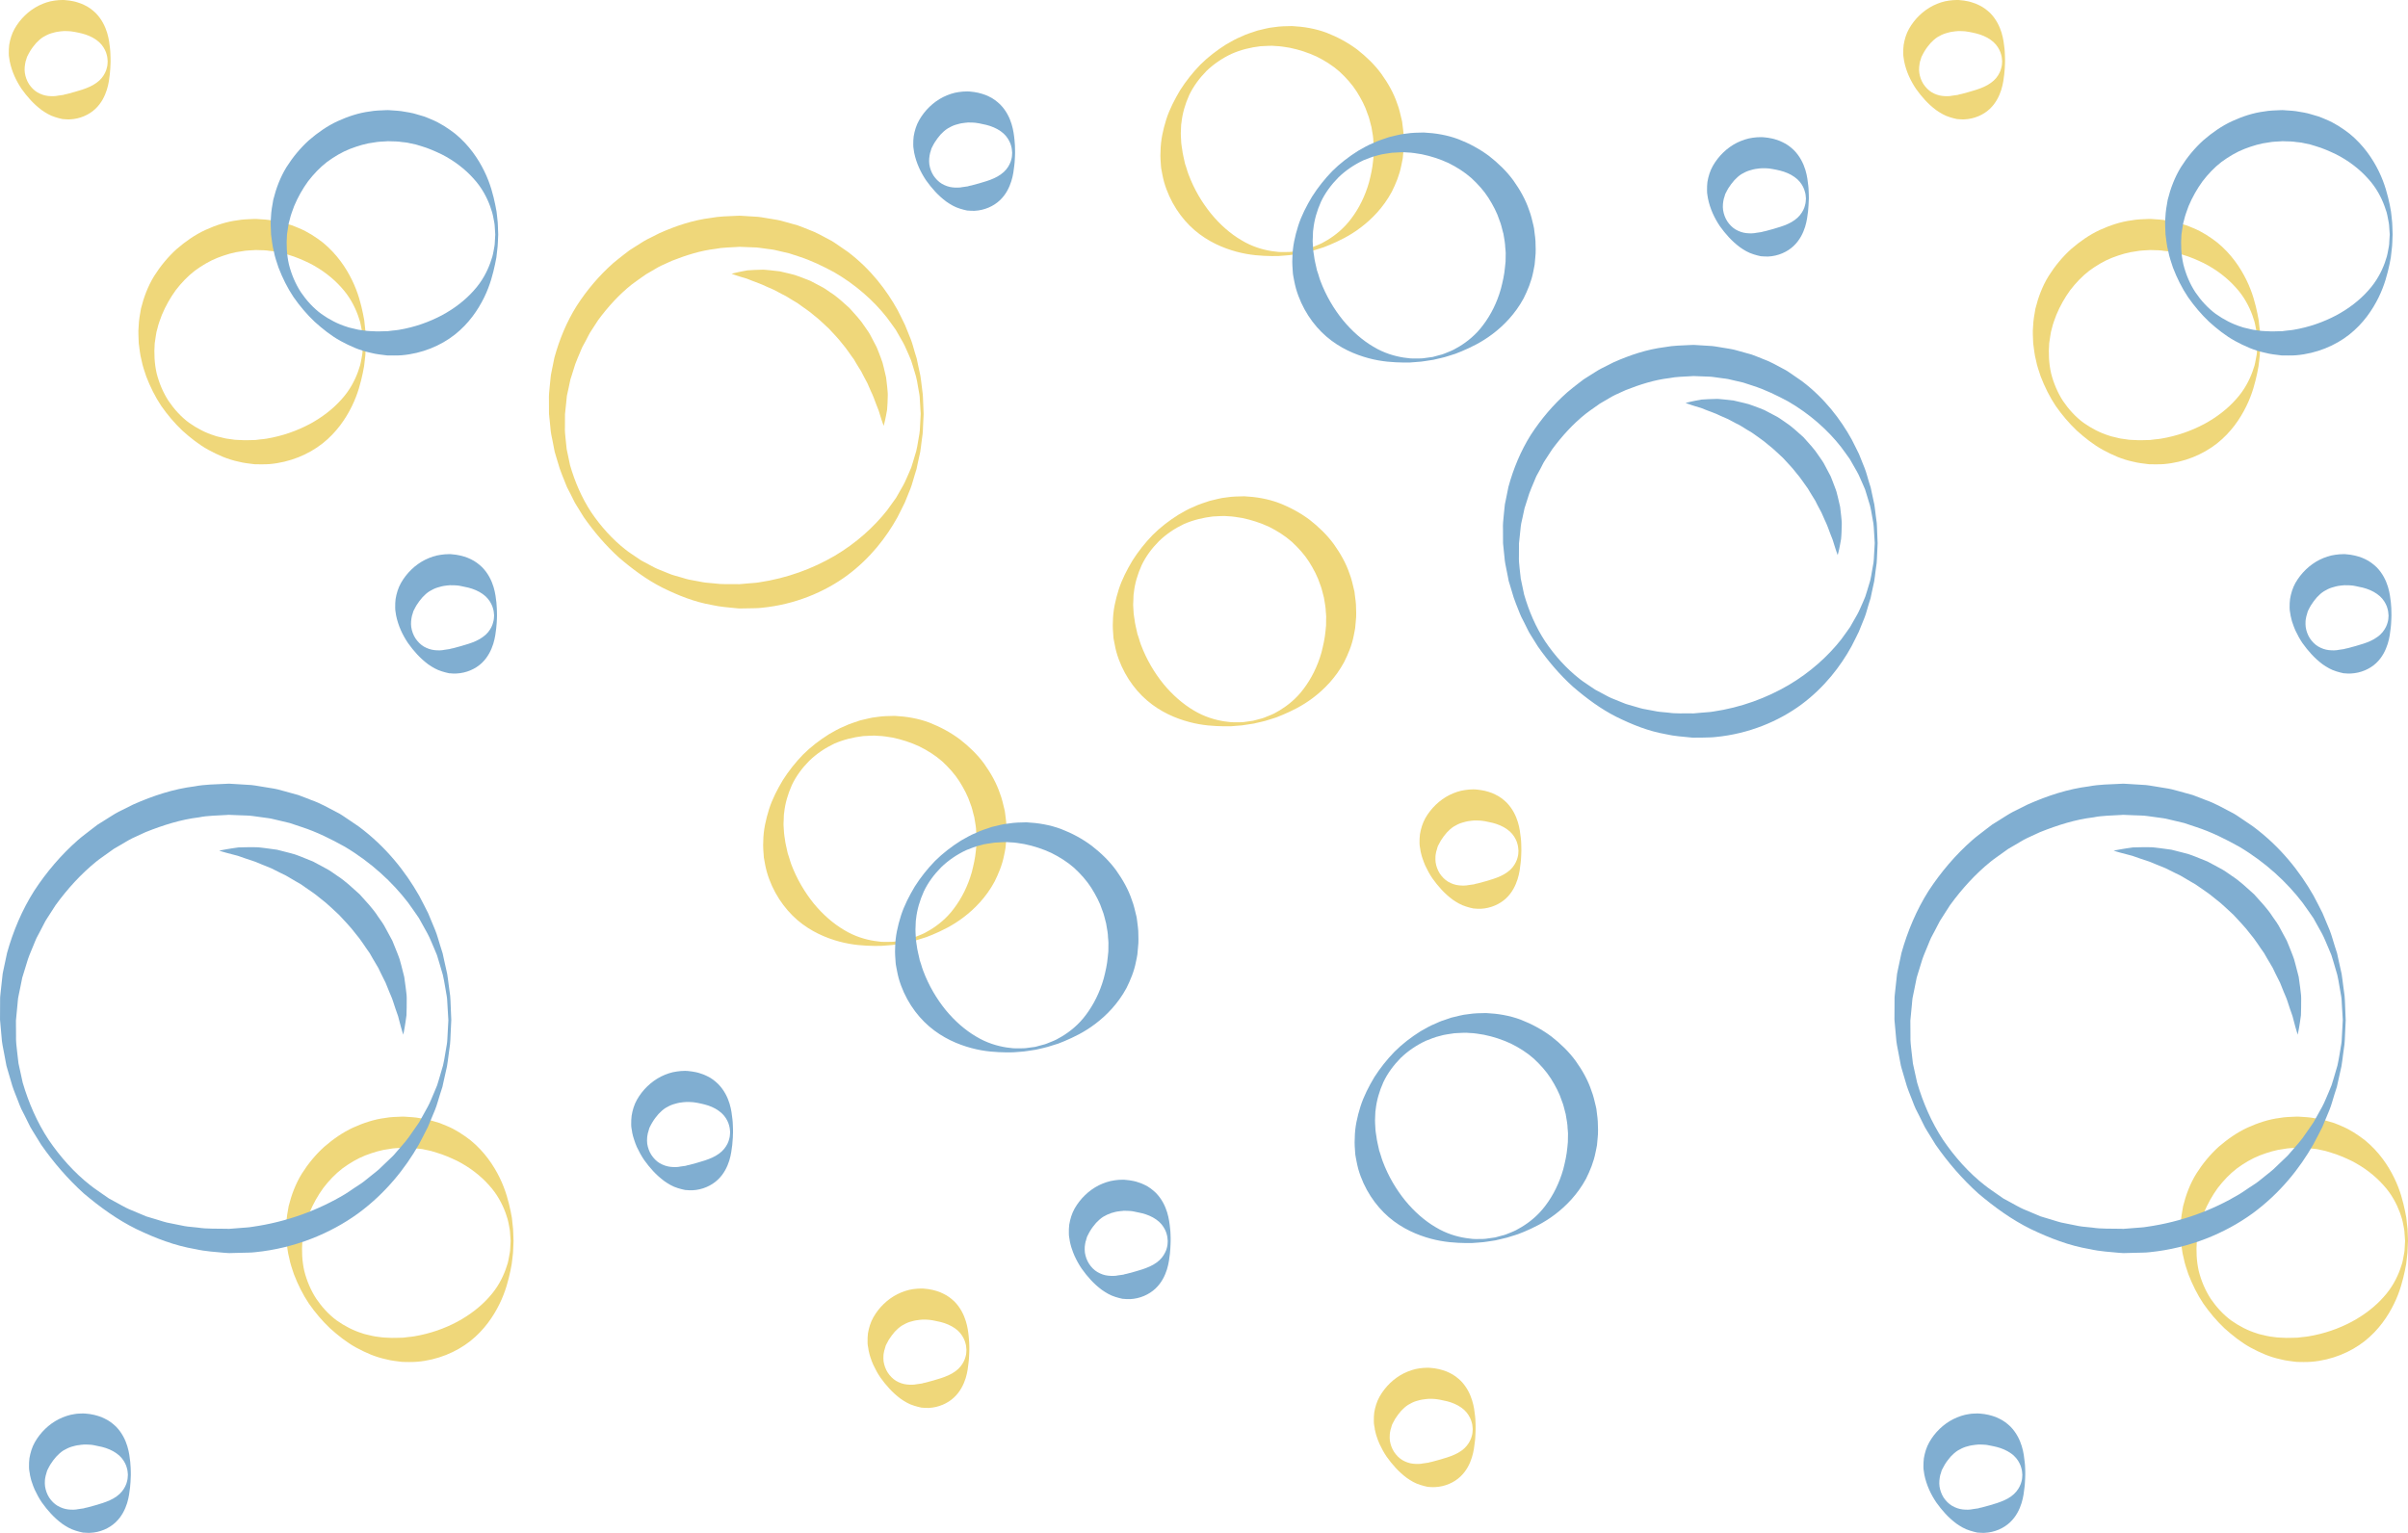 <?xml version="1.0" encoding="UTF-8"?><svg xmlns="http://www.w3.org/2000/svg" height="315.79pt" version="1.1" viewBox="0 0 495.94 315.79" width="495.94pt">
 <g id="surface1">
  <g id="change1_1"><path d="m22.176 12.617s-0.02-0.222-0.059-0.64c-0.004-0.211-0.074-0.461-0.152-0.754-0.059-0.297-0.199-0.618-0.367-0.969-0.344-0.692-0.918-1.465-1.786-2.055-0.843-0.605-1.898-1.039-2.933-1.301-0.527-0.125-1.031-0.246-1.547-0.332-0.496-0.113-1.082-0.144-1.418-0.156-0.094-0.016-0.371-0.004-0.547-0.008l-0.305-0.004h-0.152c-0.148-0.004 0.184 0.008 0.145 0.008h-0.012l-0.023 0.004-0.051 0.008c-0.27 0.031-0.547 0.019-0.813 0.086-0.551 0.051-1.086 0.203-1.64 0.367-0.559 0.176-1.098 0.441-1.633 0.762-0.527 0.336-1.004 0.766-1.457 1.25-0.426 0.5-0.856 1.039-1.227 1.656-0.176 0.313-0.379 0.645-0.504 0.93-0.176 0.199-0.281 0.89-0.414 1.148-0.176 0.766-0.281 1.594-0.164 2.406 0.121 0.813 0.41 1.606 0.852 2.301 0.457 0.684 1.031 1.285 1.723 1.699 0.699 0.399 1.449 0.665 2.199 0.743 0.375 0.039 0.742 0.058 1.093 0.046 0.364-0.007 0.707-0.042 0.965-0.109 0.371-0.051 0.735-0.101 1.098-0.152l0.074-0.008 0.039-0.004h0.02c0.035 0-0.227-0.008-0.11-0.008l0.11-0.027 0.222-0.059c0.145-0.039 0.289-0.047 0.43-0.09 1.113-0.289 2.098-0.57 3.125-0.898 1.012-0.336 2.063-0.766 2.902-1.387 0.868-0.597 1.446-1.379 1.782-2.078 0.16-0.351 0.3-0.676 0.351-0.965 0.07-0.289 0.141-0.539 0.145-0.761 0.035-0.43 0.043-0.664 0.039-0.664zm0.601 0.016s-0.019 0.23-0.023 0.664c0 0.215-0.008 0.492-0.039 0.824-0.016 0.336-0.043 0.715-0.098 1.145-0.101 0.851-0.211 1.941-0.609 3.214-0.399 1.258-1.086 2.75-2.383 3.961-1.281 1.204-3.16 2.059-5.203 2.149-0.254 0.019-0.512 0-0.766-0.008l-0.386-0.027-0.192-0.016c0.106 0.004-0.172-0.004-0.152-0.004l-0.016-0.004-0.117-0.023c-0.418-0.098-0.746-0.16-1.363-0.36-1.125-0.339-1.965-0.863-2.832-1.464-1.676-1.246-2.984-2.739-4.141-4.356-1.105-1.652-2.016-3.531-2.457-5.711-0.066-0.66-0.199-0.898-0.188-1.609-0.027-0.637 0.027-1.192 0.082-1.77 0.191-1.137 0.527-2.277 1.105-3.301 1.152-2.035 2.902-3.738 4.977-4.785 1.035-0.508 2.136-0.887 3.246-1.031 0.554-0.098 1.105-0.105 1.652-0.125l0.359 0.004 0.153 0.016 0.301 0.031c0.222 0.023 0.347 0.023 0.648 0.07 0.578 0.098 1.211 0.215 1.664 0.383 0.492 0.148 0.965 0.32 1.406 0.551 0.895 0.414 1.653 1.016 2.297 1.625 1.27 1.289 1.961 2.777 2.356 4.047 0.39 1.285 0.503 2.383 0.601 3.238 0.051 0.434 0.07 0.812 0.082 1.141 0.028 0.328 0.028 0.605 0.028 0.832 0.003 0.445 0.007 0.683 0.007 0.683v0.016" fill="#efd77a"/></g>
  <g id="change1_2"><path d="m74.758 70.723s-0.035-0.539-0.106-1.555c-0.004-0.512-0.129-1.129-0.277-1.848-0.074-0.359-0.137-0.75-0.254-1.156-0.133-0.398-0.273-0.82-0.422-1.269-0.648-1.758-1.695-3.829-3.433-5.711-1.7-1.903-3.954-3.661-6.586-4.989-1.332-0.633-2.711-1.25-4.2-1.683-0.367-0.11-0.742-0.223-1.117-0.336-0.383-0.078-0.765-0.16-1.156-0.242-0.797-0.219-1.496-0.196-2.238-0.329-0.364-0.058-0.918-0.043-1.375-0.066l-0.719-0.023-0.363-0.008c-0.16-0.004 0.164 0 0.117 0.004h-0.039l-0.074 0.008-0.157 0.011c-0.832 0.071-1.679 0.051-2.515 0.231-1.692 0.187-3.36 0.707-5.016 1.336-1.652 0.648-3.215 1.593-4.711 2.679-1.469 1.133-2.773 2.508-3.937 4.024-1.118 1.551-2.078 3.246-2.84 5.074-0.34 0.926-0.719 1.871-0.918 2.793-0.297 0.828-0.387 2.156-0.559 3.055-0.156 2.043-0.066 4.136 0.395 6.175 0.512 2.02 1.328 3.973 2.465 5.719 1.168 1.719 2.57 3.262 4.203 4.473 1.656 1.168 3.437 2.094 5.281 2.66 0.445 0.184 0.934 0.242 1.387 0.367 0.465 0.102 0.91 0.246 1.379 0.285 0.457 0.067 0.918 0.125 1.371 0.192 0.449 0.054 0.871 0.027 1.297 0.062 0.769 0.078 1.839 0.004 2.797-0.008l0.179-0.003h0.137c0.043 0-0.211-0.012-0.082-0.008l0.32-0.043 0.637-0.078c0.422-0.055 0.844-0.055 1.254-0.145 3.297-0.547 6.258-1.617 8.879-3 2.601-1.402 4.855-3.16 6.55-5.074 1.739-1.895 2.786-3.969 3.426-5.735 0.149-0.449 0.285-0.874 0.418-1.273 0.117-0.402 0.176-0.789 0.246-1.148 0.141-0.715 0.266-1.332 0.266-1.856 0.059-1.027 0.09-1.578 0.09-1.578zm0.601 0.015s-0.023 0.551-0.07 1.582c-0.004 0.512-0.062 1.153-0.164 1.914-0.055 0.379-0.074 0.797-0.145 1.231-0.082 0.43-0.168 0.887-0.261 1.371-0.41 1.918-0.992 4.301-2.258 6.871-1.254 2.551-3.141 5.367-6.035 7.648-2.871 2.262-6.727 3.903-10.953 4.254-0.524 0.055-1.059 0.032-1.59 0.043l-0.805-0.004-0.402-0.003-0.172-0.004-0.047-0.004-0.09-0.012-0.183-0.02c-0.977-0.136-1.879-0.195-3.063-0.503-2.269-0.477-4.238-1.368-6.207-2.434-1.949-1.07-3.699-2.473-5.352-3.957-1.613-1.535-3.062-3.242-4.351-5.09-1.254-1.875-2.266-3.922-3.094-6.074-0.363-1.094-0.758-2.192-0.965-3.34-0.32-1.137-0.398-2.309-0.574-3.484-0.016-1.297-0.156-2.18-0.019-3.512 0.039-1.273 0.265-2.441 0.476-3.637 0.578-2.344 1.445-4.648 2.719-6.719 1.293-2.046 2.84-3.925 4.621-5.539 1.809-1.566 3.777-2.949 5.914-3.937 2.137-0.973 4.367-1.719 6.625-2 1.121-0.211 2.246-0.215 3.352-0.27l0.207-0.004 0.101-0.003h0.055l0.207 0.007 0.363 0.024 0.719 0.051c0.5 0.046 0.902 0.039 1.473 0.128 1.117 0.192 2.293 0.348 3.257 0.672 0.5 0.145 0.997 0.293 1.493 0.438 0.48 0.172 0.945 0.387 1.414 0.574 1.871 0.762 3.496 1.856 4.953 2.977 2.863 2.355 4.754 5.172 6 7.738 1.265 2.578 1.851 4.965 2.25 6.891 0.094 0.484 0.18 0.945 0.262 1.375 0.062 0.433 0.082 0.843 0.132 1.222 0.098 0.754 0.153 1.399 0.153 1.922 0.035 1.047 0.054 1.602 0.054 1.602v0.015" fill="#efd77a"/></g>
  <g id="change1_3"><path d="m105.17 255.65s-0.04-0.54-0.11-1.55c0-0.51-0.13-1.13-0.27-1.85-0.08-0.36-0.14-0.75-0.26-1.15-0.13-0.4-0.27-0.83-0.42-1.28-0.65-1.75-1.7-3.82-3.44-5.71-1.697-1.9-3.947-3.66-6.58-4.99-1.332-0.63-2.711-1.24-4.199-1.67-0.368-0.12-0.743-0.23-1.118-0.34-0.382-0.08-0.765-0.16-1.156-0.25-0.797-0.22-1.496-0.19-2.238-0.32-0.363-0.06-0.918-0.05-1.375-0.07l-0.719-0.02-0.363-0.01c-0.16-0.01 0.164 0 0.117 0l-0.039 0.01h-0.078l-0.152 0.01c-0.832 0.07-1.68 0.05-2.512 0.23-1.696 0.19-3.363 0.71-5.02 1.34-1.652 0.65-3.215 1.59-4.711 2.68-1.468 1.13-2.773 2.5-3.937 4.02-1.121 1.55-2.078 3.25-2.844 5.07-0.336 0.93-0.715 1.88-0.914 2.8-0.297 0.83-0.387 2.16-0.559 3.05-0.156 2.05-0.066 4.14 0.395 6.18 0.512 2.02 1.328 3.97 2.465 5.72 1.168 1.72 2.57 3.26 4.203 4.47 1.656 1.17 3.437 2.09 5.281 2.66 0.445 0.18 0.934 0.25 1.387 0.37 0.465 0.1 0.906 0.24 1.379 0.29 0.461 0.06 0.914 0.12 1.371 0.18 0.449 0.06 0.871 0.03 1.297 0.07 0.769 0.07 1.84 0 2.797-0.01l0.183-0.01h0.133-0.082l0.32-0.04 0.637-0.08c0.422-0.06 0.844-0.06 1.254-0.15 3.297-0.55 6.258-1.61 8.879-3 2.601-1.4 4.855-3.16 6.548-5.07 1.74-1.9 2.79-3.97 3.43-5.74 0.15-0.44 0.28-0.87 0.42-1.27 0.11-0.4 0.17-0.79 0.24-1.15 0.14-0.71 0.27-1.33 0.27-1.85 0.06-1.03 0.09-1.58 0.09-1.58zm0.6 0.02s-0.02 0.55-0.07 1.58c0 0.51-0.06 1.15-0.16 1.92-0.06 0.37-0.08 0.79-0.15 1.22-0.08 0.43-0.17 0.89-0.26 1.38-0.41 1.91-0.99 4.3-2.26 6.87-1.25 2.55-3.14 5.36-6.03 7.65-2.875 2.26-6.731 3.9-10.953 4.25-0.528 0.06-1.063 0.03-1.594 0.05l-0.805-0.01-0.398-0.01h-0.176-0.047l-0.09-0.02-0.179-0.01c-0.985-0.14-1.883-0.2-3.067-0.51-2.269-0.48-4.242-1.37-6.207-2.43-1.949-1.07-3.699-2.48-5.351-3.96-1.618-1.53-3.063-3.24-4.352-5.09-1.254-1.87-2.266-3.92-3.094-6.07-0.363-1.09-0.757-2.19-0.965-3.34-0.32-1.14-0.398-2.31-0.574-3.49-0.015-1.29-0.156-2.17-0.019-3.51 0.043-1.27 0.265-2.44 0.476-3.64 0.578-2.34 1.446-4.64 2.719-6.71 1.293-2.05 2.84-3.93 4.621-5.54 1.809-1.57 3.777-2.95 5.914-3.94 2.137-0.97 4.367-1.72 6.625-2 1.121-0.21 2.246-0.22 3.352-0.27h0.207 0.101l0.051-0.01 0.211 0.01 0.359 0.02 0.723 0.05c0.5 0.05 0.902 0.04 1.473 0.13 1.117 0.19 2.293 0.35 3.258 0.67 0.5 0.15 0.996 0.3 1.488 0.44 0.484 0.18 0.949 0.39 1.418 0.58 1.871 0.76 3.496 1.86 4.953 2.98 2.863 2.35 4.752 5.16 6.002 7.73 1.26 2.58 1.85 4.97 2.25 6.89 0.09 0.49 0.18 0.95 0.26 1.38 0.06 0.43 0.08 0.84 0.13 1.22 0.1 0.76 0.15 1.4 0.15 1.92 0.04 1.05 0.06 1.6 0.06 1.6v0.02" fill="#efd77a"/></g>
  <g id="change2_1"><path d="m92.34 210.15s-0.063-1.1-0.188-3.18c-0.043-0.52-0.035-1.1-0.14-1.73-0.11-0.63-0.231-1.31-0.356-2.06-0.14-0.73-0.246-1.54-0.457-2.37-0.242-0.83-0.5-1.71-0.773-2.63-0.141-0.47-0.285-0.94-0.434-1.43-0.195-0.46-0.398-0.95-0.601-1.44-0.446-0.97-0.809-2.02-1.368-3.03-0.562-1.01-1.144-2.06-1.746-3.15-0.695-1.04-1.457-2.08-2.215-3.16-3.21-4.2-7.605-8.3-13.05-11.54-2.778-1.54-5.707-3.03-8.922-4.07-0.801-0.27-1.606-0.54-2.418-0.81-0.832-0.2-1.676-0.4-2.52-0.6l-1.273-0.3c-0.422-0.1-0.84-0.12-1.262-0.19-0.84-0.11-1.687-0.23-2.535-0.35-0.402-0.08-0.906-0.08-1.387-0.11l-1.453-0.05-1.461-0.06-0.734-0.03c-0.176-0.01 0.133 0 0.07 0h-0.086l-0.172 0.02-0.339 0.02c-1.829 0.13-3.692 0.1-5.532 0.48-3.726 0.44-7.398 1.61-11.011 3.05-0.887 0.41-1.774 0.82-2.668 1.23-0.887 0.42-1.711 0.98-2.575 1.46l-1.289 0.75-1.218 0.87c-0.805 0.6-1.653 1.14-2.434 1.78-3.141 2.55-5.906 5.6-8.344 8.95l-1.687 2.62c-0.297 0.43-0.547 0.88-0.773 1.35l-0.719 1.39-0.738 1.39c-0.23 0.48-0.406 0.97-0.613 1.46-0.379 0.97-0.832 1.93-1.168 2.93l-0.938 3.05-0.234 0.76-0.152 0.76-0.309 1.53-0.32 1.55c-0.125 0.5-0.125 1.1-0.195 1.64l-0.32 3.34 0.02 3.15c-0.039 1.09 0.094 2.16 0.219 3.23l0.188 1.62 0.094 0.81 0.172 0.79 0.695 3.18c1.219 4.16 2.961 8.18 5.332 11.78 2.426 3.56 5.293 6.79 8.613 9.39 0.817 0.66 1.711 1.22 2.555 1.83 0.426 0.3 0.848 0.61 1.285 0.89l1.367 0.74c0.918 0.48 1.789 1.03 2.727 1.44 0.941 0.4 1.879 0.79 2.812 1.18l0.696 0.3 0.726 0.22 1.438 0.43c0.961 0.28 1.886 0.63 2.871 0.78 0.961 0.2 1.922 0.39 2.879 0.58 0.949 0.18 1.886 0.19 2.812 0.32 1.778 0.29 3.867 0.19 5.817 0.24l0.367 0.01 0.187 0.01h0.09c0.059 0-0.18-0.01-0.039-0.01l0.695-0.05 1.379-0.11c0.914-0.1 1.828-0.09 2.719-0.26 7.168-1.02 13.637-3.47 19.086-6.74 0.676-0.41 1.313-0.88 1.965-1.31 0.637-0.44 1.32-0.82 1.918-1.3 0.597-0.48 1.187-0.95 1.769-1.42 0.575-0.48 1.196-0.91 1.696-1.44 0.531-0.51 1.054-1.01 1.57-1.5 0.52-0.5 1.055-0.97 1.488-1.52 0.891-1.07 1.852-2.06 2.625-3.13 0.754-1.09 1.516-2.13 2.211-3.17 0.602-1.09 1.184-2.14 1.742-3.15 0.559-1.01 0.926-2.07 1.368-3.04 0.207-0.49 0.406-0.97 0.597-1.44 0.149-0.49 0.293-0.96 0.434-1.43 0.269-0.93 0.527-1.8 0.769-2.63 0.211-0.83 0.313-1.63 0.446-2.37 0.129-0.74 0.246-1.43 0.351-2.05 0.106-0.63 0.094-1.23 0.137-1.75 0.113-2.09 0.172-3.2 0.172-3.2zm0.601 0.02s-0.054 1.12-0.152 3.21c-0.039 0.52-0.019 1.1-0.101 1.74-0.086 0.65-0.18 1.35-0.286 2.11-0.117 0.76-0.179 1.59-0.343 2.45-0.192 0.86-0.399 1.77-0.614 2.74-0.105 0.48-0.215 0.97-0.328 1.49-0.156 0.49-0.32 1-0.488 1.52-0.344 1.04-0.606 2.17-1.063 3.28-0.461 1.11-0.945 2.27-1.445 3.47-0.566 1.16-1.215 2.35-1.859 3.6-2.766 4.85-6.801 10.01-12.512 14.2-5.699 4.13-13.066 7.17-21.164 7.98-1.004 0.13-2.031 0.08-3.055 0.13l-1.547 0.04-0.773 0.02-0.223-0.01h-0.09l-0.183-0.02-0.367-0.02c-1.977-0.2-3.895-0.27-6.082-0.76-4.305-0.72-8.282-2.27-12.204-4.15-3.902-1.92-7.464-4.51-10.828-7.35-3.273-2.97-6.191-6.34-8.757-10.02-0.59-0.96-1.18-1.91-1.77-2.87-0.312-0.47-0.57-0.97-0.812-1.48l-0.75-1.52-0.769-1.51c-0.242-0.51-0.426-1.05-0.637-1.58-0.402-1.06-0.863-2.11-1.211-3.19l-0.965-3.29-0.238-0.83-0.16-0.84-0.316-1.69c-0.223-1.13-0.469-2.26-0.531-3.41l-0.316-3.54 0.016-3.35c0.023-0.57-0.031-1.1 0.047-1.7l0.188-1.76 0.293-2.66 0.176-0.86 0.73-3.43c1.258-4.49 3.086-8.84 5.582-12.78 2.547-3.89 5.571-7.44 9.02-10.47 0.859-0.76 1.793-1.42 2.683-2.13 0.454-0.34 0.899-0.7 1.36-1.04l1.441-0.9c0.969-0.59 1.899-1.24 2.899-1.76 1.007-0.5 2.011-1 3.011-1.5 4.082-1.81 8.325-3.2 12.614-3.73 2.125-0.41 4.265-0.41 6.367-0.52l0.394-0.02 0.293-0.01s0.371 0.01 0.258 0.01l0.734 0.04 1.461 0.09 1.45 0.09c0.484 0.03 0.945 0.04 1.488 0.14 1.047 0.17 2.086 0.34 3.117 0.51 0.508 0.09 1.035 0.15 1.524 0.28 0.484 0.13 0.964 0.27 1.445 0.39 0.961 0.27 1.914 0.53 2.855 0.79 0.926 0.33 1.821 0.71 2.719 1.05 1.82 0.63 3.461 1.59 5.102 2.44 0.839 0.39 1.578 0.94 2.332 1.44 0.75 0.51 1.492 1.01 2.226 1.51 5.703 4.22 9.719 9.41 12.485 14.27 0.644 1.25 1.293 2.44 1.859 3.61 0.5 1.2 0.98 2.36 1.445 3.47 0.457 1.11 0.719 2.24 1.063 3.28 0.164 0.52 0.328 1.03 0.484 1.53 0.113 0.51 0.223 1.01 0.324 1.49 0.215 0.97 0.418 1.88 0.61 2.74 0.16 0.86 0.222 1.69 0.336 2.44 0.101 0.76 0.195 1.46 0.281 2.1 0.074 0.65 0.059 1.24 0.094 1.77 0.09 2.1 0.136 3.22 0.136 3.22v0.02" fill="#80aed1"/></g>
  <g id="change2_2"><path d="m102 48.305s-0.03-0.543-0.1-1.555c-0.01-0.512-0.13-1.129-0.28-1.848-0.07-0.363-0.14-0.75-0.26-1.156-0.13-0.398-0.27-0.82-0.42-1.269-0.64-1.758-1.694-3.829-3.432-5.711-1.699-1.903-3.953-3.661-6.582-4.989-1.332-0.632-2.711-1.25-4.199-1.683-0.372-0.11-0.743-0.223-1.118-0.336-0.382-0.082-0.769-0.16-1.156-0.242-0.797-0.219-1.496-0.196-2.242-0.332-0.363-0.055-0.918-0.039-1.371-0.063l-0.723-0.023-0.359-0.012c-0.16 0 0.164 0.004 0.117 0.008h-0.039l-0.078 0.008-0.156 0.011c-0.829 0.071-1.676 0.051-2.512 0.227-1.692 0.191-3.36 0.711-5.016 1.34-1.656 0.648-3.219 1.59-4.715 2.679-1.464 1.133-2.769 2.504-3.933 4.024-1.121 1.547-2.082 3.246-2.844 5.074-0.336 0.926-0.715 1.871-0.914 2.793-0.301 0.828-0.387 2.156-0.559 3.055-0.156 2.043-0.07 4.136 0.395 6.175 0.512 2.02 1.328 3.973 2.461 5.719 1.168 1.715 2.574 3.262 4.207 4.469 1.656 1.172 3.433 2.098 5.281 2.664 0.442 0.18 0.93 0.242 1.387 0.367 0.461 0.102 0.906 0.246 1.375 0.285 0.461 0.063 0.918 0.125 1.375 0.188 0.449 0.058 0.871 0.031 1.293 0.066 0.773 0.078 1.844 0.004 2.797-0.011h0.273l0.047-0.004c0.043 0.004-0.211-0.008-0.086-0.004l0.32-0.043 0.641-0.078c0.422-0.055 0.844-0.059 1.254-0.145 3.297-0.547 6.254-1.617 8.875-3 2.605-1.402 4.859-3.16 6.551-5.074 1.738-1.895 2.785-3.969 3.425-5.734 0.15-0.45 0.29-0.875 0.42-1.274 0.12-0.402 0.18-0.789 0.25-1.148 0.14-0.715 0.26-1.332 0.26-1.856 0.06-1.027 0.09-1.578 0.09-1.578zm0.61 0.015s-0.03 0.551-0.07 1.578c-0.01 0.516-0.07 1.157-0.17 1.918-0.05 0.379-0.08 0.797-0.14 1.231-0.09 0.43-0.18 0.887-0.27 1.367-0.41 1.922-0.99 4.305-2.253 6.875-1.254 2.547-3.145 5.367-6.035 7.645-2.871 2.265-6.731 3.902-10.953 4.254-0.524 0.058-1.059 0.035-1.59 0.046l-0.805-0.004-0.402-0.003-0.176-0.004-0.043-0.008-0.094-0.008-0.179-0.023c-0.981-0.133-1.883-0.192-3.067-0.504-2.269-0.473-4.238-1.368-6.207-2.43-1.949-1.07-3.695-2.473-5.347-3.957-1.618-1.535-3.063-3.242-4.352-5.09-1.258-1.875-2.266-3.922-3.094-6.074-0.363-1.094-0.758-2.191-0.965-3.344-0.32-1.133-0.402-2.305-0.574-3.48-0.015-1.297-0.16-2.18-0.023-3.516 0.043-1.269 0.269-2.441 0.48-3.633 0.578-2.344 1.446-4.648 2.715-6.718 1.293-2.047 2.844-3.926 4.621-5.54 1.813-1.566 3.778-2.949 5.918-3.937 2.137-0.973 4.367-1.719 6.625-2 1.117-0.211 2.242-0.215 3.348-0.27l0.207-0.003 0.105-0.004h0.051l0.211 0.004 0.359 0.027 0.719 0.051c0.5 0.046 0.902 0.039 1.477 0.129 1.113 0.191 2.289 0.343 3.258 0.671 0.5 0.145 0.996 0.293 1.488 0.438 0.484 0.172 0.949 0.383 1.414 0.574 1.871 0.758 3.5 1.856 4.957 2.977 2.863 2.355 4.754 5.172 6 7.734 1.266 2.582 1.846 4.969 2.246 6.895 0.09 0.484 0.18 0.945 0.26 1.375 0.07 0.433 0.09 0.843 0.14 1.222 0.09 0.754 0.15 1.399 0.15 1.922 0.04 1.043 0.06 1.602 0.06 1.602v0.015" fill="#80aed1"/></g>
  <g id="change2_3"><path d="m26.34 303.81s-0.02-0.22-0.059-0.64c-0.004-0.21-0.078-0.46-0.152-0.75-0.059-0.3-0.203-0.62-0.367-0.97-0.344-0.69-0.918-1.47-1.789-2.06-0.844-0.6-1.895-1.04-2.93-1.3-0.527-0.12-1.035-0.24-1.547-0.33-0.5-0.12-1.082-0.15-1.418-0.16-0.094-0.01-0.371 0-0.547-0.01h-0.457c-0.152 0 0.184 0.01 0.145 0.01h-0.012-0.027l-0.051 0.01c-0.266 0.03-0.543 0.02-0.809 0.09-0.55 0.05-1.086 0.2-1.644 0.36-0.555 0.18-1.094 0.45-1.629 0.76-0.527 0.34-1.004 0.77-1.457 1.26-0.426 0.49-0.856 1.03-1.231 1.65-0.175 0.32-0.375 0.65-0.5 0.93-0.176 0.24-0.281 0.81-0.414 1.23 0.004-0.16-0.004-0.03-0.004-0.06l-0.004 0.02-0.004 0.03-0.016 0.07-0.027 0.15-0.059 0.29c-0.051 0.2-0.066 0.4-0.082 0.61-0.043 0.4-0.008 0.8 0.031 1.22 0.121 0.81 0.41 1.6 0.852 2.3 0.453 0.68 1.031 1.28 1.722 1.69 0.696 0.4 1.45 0.67 2.2 0.75 0.375 0.04 0.738 0.06 1.093 0.05 0.364-0.01 0.704-0.05 0.965-0.11 0.367-0.05 0.735-0.11 1.098-0.16l0.074-0.01h0.039 0.02c0.035 0-0.231-0.01-0.114 0l0.114-0.03 0.218-0.06c0.149-0.04 0.293-0.05 0.43-0.09 1.117-0.29 2.102-0.57 3.129-0.9 1.012-0.34 2.063-0.76 2.902-1.38 0.868-0.61 1.442-1.39 1.778-2.08 0.164-0.36 0.301-0.68 0.355-0.97 0.071-0.29 0.141-0.54 0.141-0.76 0.039-0.43 0.043-0.66 0.043-0.66zm0.601 0.02s-0.019 0.23-0.027 0.66c0.004 0.21-0.004 0.49-0.035 0.82-0.02 0.34-0.043 0.72-0.098 1.15-0.105 0.85-0.215 1.94-0.609 3.22-0.399 1.25-1.086 2.74-2.383 3.95-1.281 1.21-3.16 2.06-5.203 2.15-0.254 0.02-0.512 0-0.77-0.01l-0.382-0.02-0.196-0.02h-0.148l-0.02-0.01-0.035-0.01-0.078-0.01c-0.418-0.1-0.746-0.16-1.363-0.36-1.125-0.34-1.965-0.86-2.832-1.46-1.676-1.25-2.985-2.74-4.141-4.36-0.562-0.82-1.043-1.71-1.48-2.65-0.195-0.48-0.414-0.97-0.559-1.48-0.09-0.26-0.184-0.51-0.234-0.78l-0.141-0.59-0.035-0.16-0.004-0.02c0-0.05-0.008 0.06-0.004-0.11-0.07-0.5-0.195-0.86-0.191-1.53-0.024-0.63 0.031-1.19 0.086-1.77 0.191-1.13 0.527-2.28 1.105-3.3 1.152-2.03 2.902-3.74 4.973-4.78 1.039-0.51 2.14-0.89 3.25-1.04 0.554-0.1 1.105-0.1 1.648-0.12l0.363 0.01 0.153 0.01 0.301 0.03c0.222 0.03 0.347 0.03 0.648 0.07 0.578 0.1 1.207 0.22 1.664 0.38 0.492 0.15 0.965 0.32 1.402 0.56 0.899 0.41 1.653 1.01 2.301 1.62 1.27 1.29 1.961 2.77 2.352 4.05 0.394 1.28 0.504 2.38 0.605 3.24 0.047 0.43 0.071 0.8 0.082 1.14 0.024 0.32 0.028 0.6 0.028 0.82 0.004 0.45 0.007 0.69 0.007 0.69v0.02" fill="#80aed1"/></g>
  <g id="change2_4"><path d="m101.76 126.78s-0.02-0.22-0.06-0.64c0-0.21-0.08-0.46-0.15-0.75-0.06-0.3-0.21-0.62-0.37-0.97-0.34-0.69-0.92-1.47-1.785-2.06-0.848-0.6-1.899-1.04-2.934-1.3-0.527-0.12-1.035-0.24-1.547-0.33-0.5-0.12-1.082-0.14-1.418-0.16-0.094-0.01-0.371 0-0.547 0l-0.304-0.01h-0.153c-0.148 0 0.184 0.01 0.145 0.01h-0.012-0.027l-0.051 0.01c-0.266 0.03-0.543 0.02-0.809 0.08-0.55 0.06-1.086 0.21-1.644 0.38-0.555 0.17-1.094 0.44-1.629 0.76-0.527 0.33-1.004 0.76-1.457 1.25-0.426 0.5-0.856 1.04-1.231 1.65-0.175 0.32-0.375 0.65-0.5 0.93-0.175 0.2-0.285 0.89-0.414 1.15-0.175 0.77-0.281 1.59-0.164 2.41 0.121 0.81 0.41 1.6 0.852 2.3 0.453 0.68 1.031 1.28 1.722 1.7 0.7 0.4 1.45 0.66 2.2 0.74 0.375 0.04 0.742 0.06 1.093 0.05 0.364-0.01 0.707-0.05 0.965-0.11 0.371-0.05 0.735-0.1 1.098-0.16h0.074l0.039-0.01h0.02-0.11l0.11-0.04 0.218-0.05c0.149-0.04 0.293-0.05 0.43-0.09 1.117-0.29 2.102-0.57 3.129-0.9 1.012-0.33 2.063-0.76 2.902-1.39 0.869-0.59 1.449-1.38 1.779-2.07 0.16-0.36 0.3-0.68 0.35-0.97 0.07-0.29 0.14-0.54 0.15-0.76 0.03-0.43 0.04-0.66 0.04-0.66zm0.6 0.02s-0.02 0.23-0.02 0.66c0 0.22-0.01 0.49-0.04 0.83-0.02 0.33-0.05 0.71-0.1 1.14-0.1 0.85-0.22 1.94-0.61 3.21-0.4 1.26-1.09 2.75-2.383 3.97-1.281 1.2-3.16 2.05-5.203 2.14-0.254 0.02-0.512 0-0.77 0l-0.382-0.03-0.196-0.02c0.11 0.01-0.168 0-0.148 0h-0.02l-0.035-0.01-0.078-0.02c-0.418-0.1-0.746-0.16-1.363-0.36-1.125-0.34-1.965-0.86-2.832-1.46-1.676-1.25-2.985-2.74-4.141-4.36-1.109-1.65-2.016-3.53-2.461-5.71-0.062-0.66-0.195-0.9-0.183-1.61-0.028-0.63 0.027-1.19 0.082-1.77 0.187-1.13 0.527-2.28 1.105-3.3 1.152-2.03 2.902-3.74 4.973-4.78 1.039-0.51 2.14-0.89 3.25-1.03 0.554-0.1 1.105-0.11 1.652-0.13h0.359l0.153 0.02 0.301 0.03c0.222 0.02 0.347 0.02 0.648 0.07 0.578 0.1 1.211 0.22 1.664 0.38 0.492 0.15 0.965 0.32 1.402 0.55 0.899 0.42 1.657 1.02 2.301 1.63 1.265 1.28 1.965 2.78 2.355 4.05 0.39 1.28 0.5 2.38 0.6 3.23 0.05 0.44 0.07 0.82 0.08 1.15 0.03 0.32 0.03 0.6 0.03 0.83 0.01 0.44 0.01 0.68 0.01 0.68v0.02" fill="#80aed1"/></g>
  <g id="change2_5"><path d="m45.141 175.24s0.234-0.04 0.675-0.13c0.442-0.07 1.09-0.22 1.911-0.33 0.41-0.06 0.863-0.13 1.359-0.2 0.508-0.03 1.059-0.03 1.656-0.04 0.598-0.02 1.238 0 1.922 0 0.688-0.01 1.359 0.13 2.098 0.2 0.73 0.08 1.492 0.19 2.285 0.31 0.773 0.2 1.57 0.4 2.394 0.61 0.411 0.11 0.829 0.23 1.25 0.34 0.418 0.13 0.821 0.31 1.243 0.46 0.839 0.32 1.683 0.68 2.55 1.03 0.832 0.43 1.664 0.89 2.512 1.35 0.867 0.44 1.656 1.01 2.461 1.58 1.668 1.07 3.109 2.47 4.609 3.81 1.336 1.5 2.743 2.93 3.809 4.61 0.574 0.8 1.152 1.59 1.582 2.46 0.465 0.84 0.926 1.68 1.352 2.5 0.351 0.88 0.714 1.72 1.031 2.56 0.152 0.42 0.328 0.82 0.461 1.24 0.117 0.42 0.23 0.84 0.344 1.25 0.207 0.83 0.41 1.62 0.609 2.4 0.105 0.79 0.211 1.55 0.312 2.28 0.067 0.74 0.211 1.42 0.2 2.09-0.004 0.67-0.004 1.3-0.008 1.9-0.016 0.59-0.012 1.14-0.043 1.64-0.07 0.51-0.137 0.98-0.199 1.4-0.11 0.83-0.254 1.49-0.325 1.92-0.093 0.44-0.14 0.67-0.14 0.67s-0.071-0.23-0.207-0.66c-0.117-0.43-0.324-1.06-0.516-1.85-0.105-0.39-0.219-0.83-0.34-1.3-0.179-0.46-0.34-0.96-0.523-1.49-0.172-0.53-0.356-1.08-0.551-1.67-0.176-0.59-0.476-1.18-0.723-1.81-0.25-0.62-0.507-1.26-0.777-1.92-0.32-0.65-0.652-1.31-0.992-1.99-0.16-0.34-0.328-0.68-0.492-1.03-0.18-0.34-0.399-0.67-0.594-1.01-0.418-0.67-0.797-1.37-1.203-2.07-0.965-1.32-1.813-2.76-2.926-4.04-1.008-1.36-2.23-2.57-3.379-3.84-1.273-1.15-2.476-2.38-3.84-3.38-1.281-1.12-2.722-1.97-4.035-2.93-0.703-0.41-1.402-0.79-2.078-1.21-0.34-0.2-0.668-0.41-1.012-0.59-0.343-0.17-0.687-0.33-1.027-0.5-0.68-0.34-1.344-0.67-1.981-0.99-0.667-0.27-1.312-0.53-1.929-0.78-0.621-0.24-1.223-0.54-1.797-0.71-0.582-0.2-1.133-0.38-1.649-0.55-0.523-0.19-1.019-0.35-1.484-0.52-0.484-0.13-0.93-0.24-1.332-0.35-0.805-0.19-1.434-0.39-1.863-0.51-0.43-0.13-0.66-0.21-0.66-0.21" fill="#80aed1"/></g>
  <g id="change1_4"><path d="m199.04 278.07s-0.02-0.22-0.06-0.64c0-0.21-0.07-0.46-0.15-0.75-0.06-0.3-0.2-0.62-0.37-0.97-0.34-0.69-0.91-1.47-1.78-2.06-0.85-0.6-1.9-1.04-2.94-1.3-0.52-0.12-1.03-0.24-1.54-0.33-0.5-0.11-1.08-0.14-1.42-0.16-0.09-0.01-0.37 0-0.55 0h-0.45c0.06 0-0.18-0.01 0.14 0h-0.01-0.03l-0.05 0.01c-0.26 0.04-0.54 0.02-0.81 0.09-0.55 0.05-1.08 0.2-1.64 0.36-0.56 0.18-1.09 0.45-1.63 0.77-0.53 0.33-1 0.77-1.46 1.25-0.42 0.5-0.85 1.04-1.23 1.65-0.17 0.31-0.37 0.65-0.5 0.93-0.17 0.24-0.28 0.81-0.41 1.24 0-0.16-0.01-0.04-0.01-0.07v0.02 0.03l-0.02 0.08-0.03 0.14-0.06 0.3c-0.05 0.2-0.06 0.39-0.08 0.6-0.04 0.4 0 0.81 0.03 1.22 0.13 0.81 0.41 1.6 0.86 2.3 0.45 0.68 1.03 1.28 1.72 1.7 0.69 0.4 1.44 0.66 2.2 0.74 0.37 0.04 0.74 0.06 1.09 0.05 0.36-0.01 0.7-0.05 0.96-0.11 0.37-0.05 0.74-0.11 1.1-0.15l0.08-0.01 0.04-0.01h0.02c0.03 0-0.23-0.01-0.12-0.01l0.12-0.02 0.22-0.06c0.14-0.04 0.29-0.04 0.43-0.09 1.11-0.29 2.09-0.57 3.12-0.9 1.01-0.34 2.07-0.76 2.91-1.39 0.86-0.59 1.44-1.38 1.77-2.07 0.17-0.36 0.3-0.68 0.36-0.97 0.07-0.28 0.14-0.54 0.14-0.76 0.04-0.43 0.04-0.66 0.04-0.66zm0.6 0.02s-0.02 0.23-0.02 0.66c0 0.21-0.01 0.49-0.04 0.82-0.02 0.34-0.04 0.72-0.1 1.15-0.1 0.85-0.21 1.94-0.6 3.22-0.4 1.25-1.09 2.74-2.39 3.95-1.28 1.21-3.16 2.06-5.2 2.16-0.26 0.01-0.52-0.01-0.77-0.01l-0.39-0.03-0.19-0.01c0.11 0-0.17-0.01-0.15-0.01l-0.06-0.01-0.07-0.02c-0.42-0.1-0.75-0.16-1.37-0.36-1.12-0.33-1.96-0.86-2.83-1.46-1.67-1.25-2.98-2.74-4.14-4.36-0.56-0.82-1.04-1.71-1.48-2.65-0.2-0.48-0.41-0.97-0.56-1.48-0.08-0.26-0.18-0.51-0.23-0.78l-0.09-0.39-0.05-0.21-0.02-0.09-0.01-0.06-0.01-0.02c0-0.05-0.01 0.06 0-0.11-0.07-0.49-0.2-0.86-0.19-1.53-0.03-0.64 0.03-1.19 0.08-1.77 0.19-1.13 0.53-2.28 1.11-3.3 1.15-2.03 2.9-3.74 4.97-4.78 1.04-0.51 2.14-0.89 3.25-1.04 0.55-0.09 1.11-0.1 1.65-0.12l0.36 0.01 0.15 0.01 0.3 0.03c0.23 0.03 0.35 0.03 0.65 0.07 0.58 0.1 1.21 0.22 1.67 0.38 0.49 0.15 0.96 0.32 1.4 0.56 0.9 0.41 1.66 1.01 2.3 1.62 1.27 1.29 1.96 2.78 2.35 4.05 0.4 1.28 0.51 2.38 0.6 3.24 0.05 0.43 0.08 0.81 0.09 1.14 0.02 0.33 0.03 0.6 0.03 0.83v0.68 0.02" fill="#efd77a"/></g>
  <g id="change1_5"><path d="m312.73 175.25s-0.02-0.23-0.06-0.64c0-0.22-0.08-0.47-0.15-0.76-0.06-0.3-0.2-0.62-0.37-0.97-0.34-0.69-0.92-1.47-1.79-2.06-0.84-0.6-1.89-1.03-2.93-1.3-0.52-0.12-1.03-0.24-1.54-0.33-0.5-0.11-1.09-0.14-1.42-0.15-0.09-0.02-0.37-0.01-0.55-0.01h-0.3l-0.16-0.01c-0.15 0 0.19 0.01 0.15 0.01h-0.01l-0.03 0.01h-0.05c-0.27 0.04-0.54 0.02-0.81 0.09-0.55 0.05-1.09 0.21-1.64 0.37-0.56 0.17-1.1 0.44-1.63 0.76-0.53 0.33-1.01 0.76-1.46 1.25-0.43 0.5-0.86 1.04-1.23 1.65-0.18 0.32-0.37 0.65-0.5 0.93-0.18 0.24-0.28 0.81-0.41 1.24 0-0.16 0-0.04-0.01-0.07v0.02l-0.01 0.04-0.01 0.07-0.03 0.14-0.06 0.3c-0.05 0.2-0.06 0.4-0.08 0.6-0.04 0.41 0 0.81 0.03 1.22 0.12 0.81 0.41 1.6 0.85 2.3 0.46 0.68 1.03 1.28 1.73 1.7 0.69 0.4 1.44 0.66 2.2 0.74 0.37 0.04 0.74 0.06 1.09 0.05 0.36-0.01 0.7-0.05 0.96-0.11 0.37-0.05 0.74-0.1 1.1-0.15l0.08-0.01 0.03-0.01h0.02-0.11l0.11-0.03 0.22-0.06c0.15-0.03 0.3-0.05 0.43-0.09 1.12-0.28 2.1-0.57 3.13-0.9 1.01-0.33 2.06-0.76 2.9-1.38 0.87-0.6 1.45-1.38 1.78-2.08 0.17-0.35 0.3-0.68 0.36-0.97 0.07-0.28 0.14-0.54 0.14-0.76 0.04-0.43 0.04-0.66 0.04-0.66zm0.6 0.01s-0.02 0.23-0.02 0.67c0 0.21-0.01 0.48-0.04 0.82-0.02 0.34-0.04 0.71-0.1 1.14-0.1 0.85-0.21 1.94-0.61 3.22-0.4 1.25-1.08 2.75-2.38 3.96-1.28 1.2-3.16 2.05-5.21 2.15-0.25 0.01-0.51-0.01-0.76-0.01l-0.39-0.03-0.19-0.02c0.1 0.01-0.17 0-0.15 0h-0.02l-0.03-0.01-0.08-0.02c-0.42-0.09-0.75-0.16-1.37-0.36-1.12-0.34-1.96-0.86-2.83-1.46-1.68-1.25-2.98-2.74-4.14-4.36-0.56-0.82-1.04-1.71-1.48-2.65-0.19-0.48-0.41-0.97-0.56-1.48-0.09-0.25-0.18-0.51-0.23-0.77l-0.1-0.4-0.08-0.36v-0.02c0-0.05-0.01 0.07-0.01-0.11-0.07-0.5-0.19-0.86-0.19-1.53-0.02-0.63 0.03-1.19 0.09-1.77 0.19-1.13 0.53-2.27 1.1-3.3 1.16-2.03 2.91-3.74 4.98-4.78 1.04-0.51 2.13-0.89 3.25-1.03 0.55-0.1 1.1-0.11 1.65-0.13l0.36 0.01 0.15 0.01 0.3 0.03c0.22 0.03 0.35 0.03 0.65 0.08 0.58 0.09 1.21 0.21 1.66 0.37 0.5 0.15 0.97 0.33 1.41 0.56 0.9 0.41 1.65 1.01 2.3 1.62 1.27 1.29 1.96 2.78 2.35 4.05 0.39 1.29 0.5 2.38 0.6 3.24 0.06 0.43 0.08 0.81 0.09 1.14 0.02 0.33 0.02 0.6 0.02 0.83 0.01 0.45 0.01 0.69 0.01 0.69v0.01" fill="#efd77a"/></g>
  <g id="change1_6"><path d="m303.31 294.39s-0.02-0.22-0.06-0.64c0-0.21-0.07-0.46-0.15-0.75-0.06-0.3-0.2-0.62-0.37-0.97-0.34-0.69-0.91-1.47-1.78-2.06-0.85-0.6-1.9-1.04-2.93-1.3-0.53-0.12-1.04-0.24-1.55-0.33-0.5-0.11-1.08-0.14-1.42-0.16-0.09-0.01-0.37 0-0.55 0h-0.45c-0.16-0.01 0.18 0 0.14 0h-0.01-0.03l-0.04 0.01c-0.27 0.04-0.55 0.02-0.82 0.09-0.55 0.05-1.08 0.2-1.64 0.36-0.56 0.18-1.1 0.45-1.63 0.77-0.53 0.33-1 0.77-1.46 1.25-0.42 0.5-0.85 1.04-1.23 1.65-0.17 0.31-0.37 0.65-0.5 0.93-0.17 0.24-0.28 0.81-0.41 1.24 0-0.16-0.01-0.04-0.01-0.07v0.02l-0.01 0.03-0.01 0.08-0.03 0.14-0.06 0.3c-0.05 0.2-0.06 0.4-0.07 0.59-0.05 0.41-0.01 0.82 0.02 1.23 0.13 0.81 0.41 1.6 0.86 2.3 0.45 0.68 1.03 1.28 1.72 1.7 0.69 0.4 1.44 0.66 2.2 0.74 0.37 0.04 0.74 0.06 1.09 0.05 0.36-0.01 0.7-0.05 0.97-0.11 0.36-0.05 0.73-0.1 1.09-0.16h0.08l0.04-0.01h0.02c0.03 0-0.23-0.01-0.12 0l0.12-0.03 0.22-0.06c0.14-0.04 0.29-0.04 0.42-0.09 1.12-0.29 2.1-0.57 3.13-0.9 1.02-0.34 2.07-0.76 2.91-1.38 0.86-0.6 1.44-1.39 1.77-2.08 0.17-0.36 0.3-0.68 0.36-0.97 0.07-0.28 0.14-0.53 0.14-0.76 0.04-0.43 0.04-0.66 0.04-0.66zm0.6 0.02s-0.02 0.23-0.02 0.66c0 0.22-0.01 0.49-0.04 0.82-0.01 0.34-0.04 0.72-0.1 1.15-0.1 0.85-0.21 1.94-0.61 3.22-0.39 1.25-1.08 2.74-2.38 3.95-1.28 1.21-3.16 2.06-5.21 2.15-0.25 0.02-0.5 0-0.76 0l-0.39-0.03-0.19-0.01c0.11 0-0.17-0.01-0.15-0.01l-0.02-0.01h-0.03l-0.08-0.02c-0.42-0.1-0.75-0.16-1.37-0.36-1.12-0.33-1.96-0.86-2.83-1.46-1.68-1.25-2.98-2.74-4.14-4.36-0.56-0.82-1.04-1.71-1.48-2.65-0.2-0.48-0.41-0.97-0.56-1.48-0.09-0.26-0.18-0.51-0.23-0.78l-0.09-0.39-0.09-0.36v-0.02c0-0.05-0.01 0.06 0-0.11-0.07-0.49-0.2-0.86-0.19-1.53-0.03-0.64 0.03-1.19 0.08-1.77 0.19-1.13 0.53-2.28 1.11-3.3 1.15-2.03 2.9-3.74 4.97-4.78 1.04-0.51 2.14-0.89 3.25-1.04 0.55-0.09 1.1-0.1 1.65-0.12l0.36 0.01 0.15 0.01 0.3 0.03c0.23 0.03 0.35 0.03 0.65 0.07 0.58 0.1 1.21 0.22 1.67 0.38 0.49 0.15 0.96 0.32 1.4 0.55 0.9 0.42 1.66 1.02 2.3 1.63 1.27 1.29 1.96 2.78 2.35 4.05 0.4 1.28 0.51 2.38 0.61 3.24 0.05 0.43 0.07 0.81 0.08 1.14 0.02 0.32 0.03 0.6 0.03 0.83v0.68 0.02" fill="#efd77a"/></g>
  <g id="change1_7"><path d="m186.07 193.73s0.52-0.14 1.5-0.41c0.5-0.1 1.09-0.34 1.77-0.63 0.34-0.14 0.7-0.28 1.08-0.47 0.36-0.21 0.75-0.43 1.16-0.66 1.6-0.97 3.43-2.4 4.94-4.47 1.54-2.04 2.83-4.59 3.63-7.43 0.36-1.43 0.7-2.89 0.84-4.44 0.03-0.38 0.07-0.77 0.11-1.16 0.01-0.39 0.01-0.79 0.02-1.18 0.06-0.83-0.1-1.51-0.11-2.26-0.01-0.37-0.14-0.91-0.2-1.36l-0.12-0.71-0.06-0.36c-0.03-0.16 0.03 0.16 0.02 0.11l-0.01-0.03-0.02-0.08-0.05-0.15c-0.22-0.8-0.37-1.63-0.7-2.42-0.52-1.62-1.35-3.16-2.28-4.66-0.96-1.5-2.19-2.85-3.54-4.11-1.4-1.22-3-2.24-4.71-3.08-1.74-0.81-3.59-1.42-5.53-1.82-0.97-0.15-1.97-0.34-2.92-0.35-0.87-0.14-2.19 0.03-3.1 0.04-2.04 0.24-4.07 0.73-5.99 1.57-1.88 0.9-3.64 2.08-5.13 3.53-1.46 1.47-2.71 3.15-3.58 4.99-0.82 1.85-1.39 3.77-1.59 5.69-0.09 0.47-0.06 0.96-0.09 1.44-0.01 0.47-0.07 0.93-0.02 1.4 0.03 0.46 0.06 0.92 0.09 1.38 0.02 0.46 0.13 0.86 0.18 1.29 0.07 0.77 0.36 1.8 0.55 2.74l0.04 0.18 0.02 0.09 0.01 0.04c0 0.04-0.04-0.21-0.01-0.08l0.1 0.3 0.2 0.62c0.14 0.4 0.22 0.81 0.38 1.2 1.18 3.12 2.8 5.82 4.66 8.13 1.88 2.28 4.04 4.15 6.25 5.45 2.19 1.33 4.43 1.97 6.28 2.25 0.47 0.06 0.91 0.11 1.33 0.17 0.42 0.03 0.81 0.02 1.18 0.02 0.73 0 1.35 0 1.87-0.1 0.95-0.13 1.49-0.21 1.55-0.21zm0.1 0.59s-0.55 0.08-1.56 0.24c-0.51 0.09-1.15 0.16-1.92 0.21-0.38 0.01-0.79 0.07-1.23 0.09-0.44 0-0.9 0-1.39 0.01-1.97-0.03-4.42-0.15-7.18-0.89-2.75-0.74-5.88-2.05-8.67-4.44-2.77-2.39-5.13-5.86-6.29-9.93-0.16-0.5-0.24-1.04-0.36-1.56l-0.14-0.78-0.07-0.4-0.04-0.17v-0.05l-0.02-0.27c-0.06-0.99-0.18-1.88-0.1-3.11 0.03-2.31 0.53-4.42 1.19-6.56 0.67-2.11 1.71-4.1 2.85-6.01 1.19-1.88 2.59-3.63 4.15-5.25 1.6-1.59 3.41-2.98 5.37-4.21 1-0.56 2-1.17 3.09-1.59 1.05-0.53 2.18-0.84 3.3-1.24 1.27-0.26 2.11-0.57 3.45-0.7 1.25-0.2 2.45-0.2 3.66-0.23 2.41 0.12 4.84 0.52 7.11 1.37 2.26 0.88 4.4 2.03 6.33 3.47 1.89 1.47 3.62 3.13 5.01 5.04 1.36 1.91 2.52 3.96 3.24 6.12 0.42 1.05 0.64 2.16 0.91 3.23l0.07 0.31 0.01 0.04 0.03 0.21 0.05 0.36 0.09 0.72c0.05 0.5 0.13 0.89 0.15 1.47 0.03 1.13 0.11 2.31-0.03 3.32-0.04 0.52-0.09 1.04-0.14 1.55-0.07 0.51-0.2 1.01-0.29 1.5-0.38 1.98-1.15 3.79-1.96 5.43-1.76 3.27-4.16 5.67-6.44 7.39-2.28 1.73-4.51 2.77-6.33 3.54-0.45 0.18-0.89 0.35-1.29 0.51-0.42 0.15-0.82 0.25-1.18 0.37-0.72 0.24-1.34 0.42-1.85 0.52l-1.57 0.37h-0.01" fill="#efd77a"/></g>
  <g id="change1_8"><path d="m258.08 148.48s0.53-0.14 1.51-0.4c0.5-0.1 1.07-0.35 1.75-0.63 0.34-0.14 0.71-0.28 1.09-0.47 0.36-0.21 0.75-0.43 1.16-0.66 1.6-0.98 3.43-2.4 4.94-4.47 1.54-2.04 2.83-4.59 3.63-7.42 0.36-1.44 0.7-2.91 0.84-4.45 0.03-0.39 0.07-0.77 0.11-1.16 0-0.39 0.01-0.79 0.01-1.18 0.07-0.83-0.09-1.51-0.1-2.26-0.02-0.37-0.14-0.92-0.2-1.36l-0.12-0.72-0.06-0.35c-0.03-0.16 0.03 0.16 0.02 0.11l-0.01-0.03-0.03-0.08-0.03-0.15c-0.23-0.8-0.38-1.64-0.71-2.42-0.52-1.63-1.35-3.16-2.29-4.67-0.95-1.49-2.18-2.84-3.54-4.1-1.39-1.22-2.99-2.24-4.7-3.09-1.74-0.8-3.59-1.41-5.53-1.81-0.98-0.15-1.98-0.34-2.92-0.36-0.87-0.13-2.19 0.04-3.1 0.05-2.03 0.24-4.07 0.73-5.99 1.57-1.88 0.9-3.64 2.08-5.13 3.53-1.46 1.47-2.71 3.15-3.57 4.98-0.84 1.86-1.4 3.78-1.6 5.7-0.09 0.47-0.06 0.96-0.09 1.43-0.01 0.48-0.07 0.94-0.02 1.41 0.03 0.46 0.06 0.92 0.08 1.38 0.04 0.45 0.14 0.86 0.19 1.28 0.07 0.77 0.35 1.81 0.55 2.75l0.04 0.18 0.01 0.09 0.02 0.04c0 0.04-0.04-0.21-0.02-0.08l0.11 0.3 0.2 0.61c0.13 0.41 0.22 0.82 0.38 1.2 1.18 3.13 2.79 5.83 4.66 8.14 1.88 2.28 4.04 4.15 6.24 5.45 2.2 1.33 4.44 1.96 6.29 2.25 0.47 0.06 0.91 0.11 1.33 0.16 0.42 0.04 0.81 0.03 1.18 0.03 0.72 0 1.35 0 1.86-0.1 0.96-0.13 1.5-0.21 1.56-0.22zm0.1 0.59s-0.55 0.09-1.57 0.24c-0.5 0.1-1.14 0.17-1.91 0.21-0.38 0.02-0.79 0.08-1.23 0.1h-1.4c-1.96-0.03-4.41-0.14-7.18-0.89-2.74-0.73-5.87-2.04-8.66-4.44-2.78-2.38-5.13-5.85-6.29-9.93-0.16-0.5-0.24-1.03-0.35-1.55l-0.23-1.18-0.03-0.18v-0.04l-0.01-0.09-0.01-0.18c-0.06-0.99-0.18-1.89-0.1-3.11 0.03-2.32 0.52-4.42 1.19-6.56 0.67-2.12 1.71-4.1 2.85-6.01 1.19-1.88 2.59-3.63 4.15-5.25 1.6-1.6 3.41-2.98 5.37-4.21 1-0.57 2-1.17 3.09-1.59 1.05-0.53 2.18-0.84 3.3-1.23 1.27-0.27 2.11-0.58 3.45-0.71 1.25-0.2 2.44-0.2 3.66-0.23 2.41 0.12 4.84 0.52 7.11 1.37 2.26 0.87 4.41 2.03 6.33 3.46 1.89 1.48 3.62 3.14 5.01 5.05 1.36 1.91 2.52 3.95 3.24 6.11 0.42 1.06 0.64 2.16 0.9 3.24l0.09 0.35 0.03 0.21 0.04 0.36 0.09 0.72c0.05 0.5 0.14 0.89 0.16 1.46 0.03 1.14 0.11 2.32-0.03 3.33-0.04 0.52-0.09 1.04-0.14 1.55-0.08 0.5-0.19 1-0.29 1.5-0.38 1.98-1.15 3.79-1.97 5.43-1.75 3.26-4.15 5.67-6.43 7.39-2.29 1.73-4.52 2.77-6.33 3.53-0.46 0.18-0.89 0.36-1.29 0.52-0.42 0.15-0.82 0.25-1.18 0.37-0.72 0.24-1.34 0.42-1.86 0.52l-1.56 0.36h-0.01" fill="#efd77a"/></g>
  <g id="change1_9"><path d="m267.89 51.609s0.52-0.14 1.5-0.402c0.5-0.102 1.08-0.348 1.76-0.629 0.34-0.14 0.71-0.277 1.08-0.473 0.37-0.207 0.75-0.429 1.17-0.66 1.6-0.972 3.42-2.402 4.94-4.472 1.54-2.035 2.82-4.586 3.62-7.422 0.37-1.434 0.7-2.903 0.84-4.446 0.04-0.382 0.08-0.769 0.12-1.16 0-0.39 0.01-0.785 0.01-1.183 0.06-0.824-0.1-1.504-0.11-2.262-0.01-0.367-0.13-0.91-0.2-1.359l-0.12-0.711-0.05-0.36c-0.03-0.156 0.03 0.164 0.01 0.118l-0.01-0.036-0.02-0.074-0.04-0.152c-0.23-0.801-0.37-1.637-0.71-2.422-0.51-1.621-1.34-3.16-2.28-4.664-0.96-1.496-2.18-2.848-3.54-4.106-1.39-1.222-2.99-2.238-4.71-3.086-1.73-0.8-3.58-1.414-5.52-1.808-0.98-0.152-1.98-0.34-2.92-0.359-0.87-0.133-2.19 0.035-3.1 0.043-2.04 0.238-4.08 0.731-5.99 1.579-1.88 0.89-3.64 2.07-5.14 3.519-1.45 1.477-2.7 3.156-3.57 4.988-0.83 1.852-1.39 3.778-1.59 5.7-0.1 0.468-0.06 0.961-0.1 1.429-0.01 0.473-0.06 0.938-0.01 1.407 0.02 0.464 0.05 0.925 0.08 1.382 0.03 0.453 0.14 0.864 0.19 1.285 0.07 0.77 0.35 1.809 0.54 2.743l0.04 0.179 0.02 0.086 0.01 0.047c0.01 0.043-0.03-0.211-0.01-0.086l0.1 0.309 0.2 0.609c0.14 0.403 0.22 0.817 0.39 1.203 1.17 3.129 2.79 5.825 4.66 8.129 1.87 2.285 4.03 4.157 6.24 5.449 2.19 1.34 4.43 1.969 6.29 2.258 0.47 0.059 0.91 0.11 1.33 0.16 0.42 0.04 0.81 0.024 1.17 0.024 0.73 0 1.36 0.004 1.87-0.098 0.96-0.133 1.49-0.207 1.56-0.215zm0.09 0.594s-0.54 0.082-1.56 0.238c-0.5 0.094-1.15 0.161-1.91 0.207-0.38 0.02-0.8 0.079-1.23 0.098-0.44 0-0.91 0.004-1.4 0.004-1.96-0.031-4.41-0.141-7.18-0.887-2.74-0.738-5.87-2.047-8.67-4.445-2.77-2.383-5.12-5.852-6.28-9.926-0.16-0.504-0.24-1.031-0.36-1.554l-0.22-1.184-0.03-0.172v-0.047l-0.03-0.269c-0.06-0.989-0.17-1.883-0.09-3.106 0.03-2.32 0.52-4.426 1.18-6.562 0.68-2.118 1.72-4.106 2.85-6.012 1.2-1.883 2.59-3.629 4.16-5.254 1.6-1.594 3.41-2.98 5.36-4.207 1-0.566 2-1.164 3.09-1.59 1.05-0.531 2.19-0.84 3.31-1.234 1.27-0.27 2.11-0.578 3.44-0.703 1.26-0.203 2.45-0.207 3.66-0.231 2.41 0.113 4.84 0.519 7.12 1.367 2.26 0.875 4.4 2.031 6.33 3.465 1.88 1.477 3.62 3.141 5 5.047 1.37 1.906 2.53 3.953 3.25 6.113 0.42 1.059 0.64 2.161 0.9 3.235l0.05 0.203 0.02 0.101 0.01 0.051 0.04 0.207 0.04 0.36 0.09 0.714c0.05 0.5 0.13 0.895 0.16 1.473 0.03 1.129 0.1 2.313-0.03 3.324-0.05 0.52-0.1 1.035-0.14 1.547-0.08 0.508-0.2 1.004-0.3 1.5-0.38 1.981-1.14 3.789-1.96 5.434-1.76 3.265-4.15 5.664-6.43 7.383-2.29 1.738-4.52 2.773-6.33 3.539-0.46 0.183-0.89 0.355-1.3 0.519-0.41 0.145-0.81 0.242-1.17 0.367-0.72 0.243-1.35 0.418-1.86 0.524l-1.56 0.359-0.02 0.004" fill="#efd77a"/></g>
  <g id="change1_10"><path d="m189.62 85.246s-0.05-0.914-0.16-2.625c-0.03-0.43-0.02-0.91-0.12-1.43-0.09-0.515-0.19-1.082-0.3-1.695-0.11-0.609-0.2-1.273-0.39-1.957-0.2-0.68-0.42-1.402-0.65-2.168-0.12-0.379-0.24-0.769-0.37-1.168-0.16-0.383-0.33-0.777-0.5-1.183-0.38-0.793-0.69-1.657-1.16-2.489-0.47-0.824-0.96-1.683-1.47-2.57-0.58-0.848-1.23-1.691-1.86-2.57-2.69-3.418-6.36-6.711-10.84-9.309-2.28-1.223-4.68-2.41-7.3-3.25-0.66-0.211-1.31-0.43-1.98-0.644-0.68-0.157-1.36-0.317-2.05-0.477l-1.04-0.242c-0.34-0.078-0.68-0.094-1.02-0.145-0.68-0.086-1.36-0.172-2.04-0.277-0.32-0.07-0.75-0.07-1.14-0.086l-1.2-0.047-1.82-0.07c-0.16-0.004 0.15 0 0.09 0.004l-0.07 0.004-0.14 0.007-0.28 0.02c-1.48 0.113-3 0.086-4.49 0.394-3.03 0.352-6.02 1.305-8.96 2.461-0.73 0.328-1.45 0.661-2.18 0.993-0.73 0.339-1.39 0.793-2.1 1.183l-1.05 0.61-1 0.703c-0.65 0.484-1.35 0.925-1.99 1.441-2.57 2.059-4.83 4.543-6.84 7.262l-1.38 2.129c-0.5 0.695-0.81 1.496-1.23 2.234l-0.62 1.129c-0.19 0.383-0.34 0.789-0.51 1.184-0.32 0.793-0.69 1.578-0.98 2.394l-0.78 2.481-0.2 0.621-0.14 0.621-0.26 1.246-0.28 1.254c-0.11 0.41-0.11 0.906-0.17 1.355l-0.29 2.754-0.01 2.574c-0.05 0.895 0.06 1.774 0.15 2.657l0.14 1.328 0.07 0.668 0.14 0.652 0.55 2.617c0.99 3.43 2.41 6.736 4.36 9.706 1.99 2.93 4.36 5.58 7.1 7.72 0.67 0.54 1.41 0.99 2.11 1.48 0.35 0.24 0.7 0.49 1.07 0.72l1.12 0.6c0.76 0.38 1.48 0.83 2.25 1.16 0.78 0.31 1.55 0.63 2.32 0.94 0.76 0.35 1.59 0.5 2.36 0.75 0.79 0.22 1.55 0.5 2.36 0.61 0.79 0.15 1.58 0.3 2.36 0.44s1.55 0.15 2.3 0.24c1.43 0.22 3.17 0.13 4.78 0.15l0.31 0.01h0.15 0.08c0.05 0.01-0.2-0.01-0.06-0.01l0.57-0.05 1.12-0.1c0.75-0.08 1.5-0.08 2.22-0.21 5.84-0.86 11.11-2.84 15.6-5.46 4.47-2.64 8.11-5.96 10.81-9.38 0.63-0.89 1.27-1.73 1.86-2.58 0.5-0.89 1-1.75 1.47-2.58 0.46-0.832 0.78-1.695 1.15-2.492 0.17-0.402 0.34-0.8 0.51-1.187 0.12-0.399 0.24-0.789 0.36-1.168 0.23-0.766 0.45-1.488 0.65-2.168 0.18-0.688 0.27-1.344 0.38-1.953 0.11-0.61 0.2-1.176 0.29-1.692 0.09-0.519 0.09-1.011 0.12-1.437 0.09-1.731 0.14-2.653 0.14-2.653zm0.61 0.016s-0.05 0.922-0.13 2.648c-0.03 0.434-0.01 0.914-0.08 1.449-0.07 0.536-0.14 1.118-0.23 1.746-0.09 0.629-0.15 1.317-0.27 2.032-0.16 0.711-0.32 1.468-0.5 2.269-0.08 0.399-0.17 0.813-0.26 1.235-0.13 0.414-0.26 0.836-0.39 1.269-0.28 0.863-0.49 1.805-0.85 2.73-0.38 0.93-0.77 1.89-1.17 2.89-0.46 0.98-0.99 1.97-1.51 3.02-2.25 4.07-5.55 8.41-10.3 11.95-4.73 3.5-10.9 6.06-17.67 6.71-0.84 0.11-1.7 0.08-2.55 0.11l-1.29 0.02-0.65 0.01h-0.21l-0.07-0.01-0.15-0.01-0.31-0.03c-1.63-0.18-3.2-0.25-5.05-0.67-3.61-0.63-6.9-1.96-10.15-3.56-3.23-1.63-6.18-3.82-8.95-6.2-2.72-2.46-5.12-5.28-7.26-8.33l-1.47-2.38c-0.52-0.77-0.85-1.66-1.3-2.48l-0.65-1.25c-0.2-0.43-0.35-0.875-0.53-1.313-0.34-0.879-0.73-1.746-1.02-2.644l-0.82-2.727-0.2-0.687-0.14-0.7-0.27-1.406c-0.2-0.937-0.41-1.875-0.47-2.832l-0.14-1.433-0.08-0.719-0.03-0.364-0.02-0.179-0.01-0.09c0-0.066-0.01 0.023-0.01-0.172l-0.01-2.773c-0.04-0.899 0.07-1.891 0.17-2.883l0.15-1.488 0.08-0.747 0.14-0.714 0.58-2.864c1.03-3.761 2.53-7.41 4.61-10.711 2.11-3.261 4.63-6.238 7.51-8.781 0.72-0.637 1.5-1.191 2.24-1.793 0.38-0.289 0.75-0.59 1.14-0.871l1.2-0.762c0.81-0.492 1.58-1.043 2.42-1.476 0.84-0.426 1.69-0.848 2.52-1.266 3.42-1.527 6.97-2.695 10.57-3.14 1.78-0.344 3.57-0.34 5.33-0.434l0.33-0.012 0.16-0.008 0.09-0.003 0.24 0.007 0.6 0.039 1.21 0.075 1.2 0.074c0.4 0.027 0.78 0.035 1.24 0.121 0.88 0.144 1.76 0.289 2.62 0.434 0.43 0.082 0.88 0.132 1.29 0.242l1.21 0.332c0.8 0.226 1.6 0.449 2.39 0.668 0.77 0.273 1.52 0.593 2.27 0.886 1.52 0.536 2.89 1.348 4.26 2.067 0.7 0.336 1.31 0.801 1.94 1.226 0.62 0.43 1.24 0.852 1.85 1.274 4.74 3.578 8.02 7.961 10.27 12.031 0.52 1.051 1.04 2.047 1.5 3.024 0.41 1.003 0.8 1.968 1.17 2.898 0.37 0.926 0.58 1.867 0.85 2.734 0.14 0.434 0.27 0.856 0.39 1.27 0.09 0.422 0.18 0.836 0.26 1.238 0.17 0.801 0.34 1.559 0.49 2.27 0.13 0.714 0.18 1.402 0.27 2.027 0.08 0.629 0.15 1.211 0.22 1.742s0.05 1.024 0.08 1.457c0.07 1.742 0.11 2.672 0.11 2.672v0.016" fill="#efd77a"/></g>
  <g id="change1_11"><path d="m150.67 56.395s0.19-0.051 0.56-0.145c0.36-0.074 0.9-0.223 1.58-0.344 0.34-0.062 0.71-0.133 1.13-0.211 0.42-0.043 0.88-0.054 1.38-0.082 0.5-0.031 1.04-0.035 1.61-0.051 0.58-0.023 1.14 0.083 1.76 0.122 0.61 0.058 1.26 0.136 1.92 0.218 0.65 0.137 1.32 0.309 2.01 0.473 0.7 0.148 1.41 0.359 2.11 0.641 0.7 0.25 1.41 0.543 2.15 0.832 0.69 0.347 1.4 0.726 2.11 1.113 0.73 0.355 1.4 0.832 2.07 1.309 1.41 0.886 2.62 2.062 3.88 3.179 1.12 1.262 2.3 2.473 3.19 3.875 0.48 0.68 0.96 1.344 1.31 2.074 0.38 0.715 0.76 1.414 1.11 2.118 0.29 0.73 0.59 1.441 0.84 2.148 0.12 0.356 0.26 0.699 0.37 1.047 0.09 0.355 0.18 0.707 0.27 1.055 0.16 0.691 0.32 1.363 0.47 2.015 0.07 0.66 0.15 1.305 0.22 1.918 0.04 0.617 0.14 1.188 0.12 1.754-0.02 0.559-0.04 1.086-0.05 1.586-0.04 0.496-0.05 0.953-0.09 1.375-0.08 0.422-0.15 0.809-0.21 1.16-0.12 0.696-0.27 1.235-0.35 1.598-0.09 0.363-0.14 0.555-0.14 0.555s-0.07-0.192-0.2-0.551c-0.12-0.356-0.32-0.871-0.5-1.52-0.1-0.324-0.21-0.679-0.33-1.066-0.17-0.379-0.31-0.789-0.48-1.219-0.33-0.863-0.65-1.832-1.15-2.828-0.22-0.504-0.45-1.023-0.68-1.566-0.27-0.516-0.56-1.051-0.85-1.598-0.14-0.277-0.28-0.555-0.42-0.832-0.16-0.277-0.34-0.543-0.51-0.817-0.35-0.542-0.67-1.109-1-1.675-0.81-1.059-1.51-2.219-2.42-3.254-0.83-1.102-1.82-2.078-2.76-3.11-1.03-0.933-2-1.929-3.1-2.757-1.04-0.918-2.2-1.614-3.26-2.422-0.56-0.34-1.13-0.66-1.67-1.008-0.28-0.168-0.54-0.356-0.82-0.504-0.28-0.137-0.56-0.277-0.83-0.422-0.55-0.293-1.09-0.578-1.6-0.855-0.54-0.235-1.06-0.461-1.56-0.68-1.02-0.5-1.95-0.816-2.8-1.141-0.43-0.168-0.83-0.316-1.21-0.48-0.4-0.121-0.77-0.231-1.1-0.328-0.66-0.188-1.18-0.387-1.54-0.5-0.35-0.129-0.54-0.199-0.54-0.199" fill="#efd77a"/></g>
  <g id="change1_12"><path d="m412.35 12.617s-0.02-0.222-0.06-0.64c0-0.207-0.08-0.461-0.15-0.754-0.06-0.297-0.21-0.618-0.37-0.969-0.34-0.688-0.92-1.465-1.79-2.055-0.84-0.605-1.89-1.039-2.93-1.301-0.53-0.125-1.03-0.246-1.55-0.332-0.49-0.113-1.08-0.144-1.41-0.156-0.1-0.016-0.38-0.004-0.55-0.008l-0.31-0.004h-0.15c-0.15-0.004 0.19 0.008 0.15 0.008h-0.02l-0.02 0.004-0.05 0.008c-0.27 0.031-0.55 0.019-0.82 0.086-0.54 0.051-1.08 0.203-1.63 0.367-0.56 0.176-1.1 0.441-1.64 0.762-0.52 0.336-1 0.766-1.45 1.25-0.43 0.5-0.86 1.039-1.23 1.656-0.18 0.313-0.38 0.645-0.5 0.93-0.18 0.199-0.28 0.89-0.42 1.148-0.17 0.766-0.28 1.594-0.16 2.406 0.12 0.813 0.41 1.606 0.85 2.301 0.46 0.684 1.04 1.285 1.72 1.699 0.7 0.399 1.45 0.665 2.2 0.743 0.38 0.039 0.74 0.058 1.1 0.046 0.36-0.007 0.7-0.042 0.96-0.109 0.37-0.051 0.74-0.101 1.1-0.152l0.08-0.008 0.03-0.004h0.02c0.04 0-0.23-0.008-0.11-0.008l0.11-0.027 0.22-0.059c0.15-0.039 0.29-0.047 0.43-0.09 1.12-0.289 2.1-0.57 3.13-0.898 1.01-0.336 2.06-0.766 2.9-1.387 0.87-0.597 1.44-1.379 1.78-2.078 0.16-0.351 0.3-0.676 0.35-0.965 0.07-0.289 0.14-0.539 0.15-0.761 0.03-0.43 0.04-0.664 0.04-0.664zm0.6 0.016s-0.02 0.23-0.02 0.664c0 0.215-0.01 0.492-0.04 0.824-0.02 0.336-0.05 0.715-0.1 1.145-0.1 0.851-0.22 1.941-0.61 3.214-0.4 1.254-1.09 2.75-2.38 3.961-1.28 1.204-3.16 2.059-5.21 2.149-0.25 0.019-0.51 0-0.77-0.008l-0.38-0.027-0.19-0.016c0.11 0.004-0.17-0.004-0.15-0.004l-0.02-0.004-0.04-0.008-0.07-0.015c-0.42-0.098-0.75-0.16-1.37-0.36-1.12-0.339-1.96-0.863-2.83-1.464-1.68-1.246-2.98-2.739-4.14-4.356-1.11-1.652-2.02-3.531-2.46-5.711-0.06-0.66-0.19-0.898-0.19-1.609-0.02-0.637 0.03-1.192 0.09-1.77 0.19-1.137 0.52-2.277 1.1-3.301 1.15-2.035 2.9-3.738 4.97-4.785 1.04-0.508 2.14-0.887 3.25-1.031 0.56-0.098 1.11-0.105 1.66-0.125l0.36 0.004 0.15 0.016 0.3 0.031c0.22 0.023 0.35 0.023 0.65 0.07 0.58 0.098 1.21 0.215 1.66 0.383 0.49 0.148 0.97 0.32 1.4 0.551 0.9 0.414 1.66 1.016 2.31 1.625 1.26 1.289 1.96 2.777 2.35 4.047 0.39 1.285 0.5 2.383 0.6 3.238 0.05 0.434 0.07 0.812 0.08 1.141 0.03 0.328 0.03 0.605 0.03 0.832 0.01 0.445 0.01 0.683 0.01 0.683v0.016" fill="#efd77a"/></g>
  <g id="change1_13"><path d="m464.93 70.723s-0.04-0.539-0.11-1.555c0-0.512-0.12-1.129-0.27-1.848-0.07-0.359-0.14-0.75-0.26-1.156-0.13-0.398-0.27-0.82-0.42-1.269-0.65-1.758-1.69-3.829-3.44-5.711-1.7-1.903-3.95-3.661-6.58-4.989-1.33-0.633-2.71-1.25-4.2-1.683-0.37-0.11-0.74-0.223-1.11-0.336-0.39-0.078-0.77-0.16-1.16-0.242-0.8-0.219-1.5-0.196-2.24-0.329-0.37-0.058-0.92-0.043-1.37-0.066l-0.72-0.023-0.37-0.008c-0.16-0.004 0.17 0 0.12 0.004h-0.04l-0.07 0.008-0.16 0.011c-0.83 0.071-1.68 0.051-2.51 0.231-1.7 0.187-3.36 0.707-5.02 1.336-1.65 0.648-3.22 1.593-4.71 2.679-1.47 1.133-2.77 2.508-3.94 4.024-1.12 1.551-2.08 3.246-2.84 5.074-0.34 0.926-0.72 1.871-0.92 2.793-0.29 0.828-0.38 2.156-0.55 3.055-0.16 2.043-0.07 4.136 0.39 6.175 0.51 2.02 1.33 3.973 2.46 5.719 1.17 1.715 2.57 3.262 4.21 4.473 1.65 1.168 3.44 2.094 5.28 2.66 0.44 0.184 0.93 0.242 1.39 0.367 0.46 0.102 0.9 0.246 1.37 0.285 0.46 0.067 0.92 0.125 1.38 0.192 0.44 0.054 0.87 0.027 1.29 0.062 0.77 0.078 1.84 0.004 2.8-0.008l0.18-0.003h0.14c0.04 0-0.22-0.012-0.09-0.008l0.32-0.043 0.64-0.078c0.42-0.055 0.84-0.055 1.25-0.145 3.3-0.547 6.26-1.613 8.88-3 2.61-1.402 4.86-3.16 6.55-5.074 1.74-1.895 2.79-3.969 3.43-5.735 0.15-0.449 0.29-0.874 0.42-1.273 0.11-0.402 0.17-0.789 0.24-1.148 0.14-0.715 0.27-1.332 0.27-1.856 0.06-1.027 0.09-1.578 0.09-1.578zm0.6 0.015s-0.02 0.551-0.07 1.582c0 0.512-0.06 1.153-0.16 1.914-0.06 0.379-0.08 0.797-0.15 1.231-0.08 0.43-0.17 0.887-0.26 1.371-0.41 1.918-0.99 4.301-2.26 6.871-1.25 2.551-3.14 5.367-6.03 7.648-2.87 2.262-6.73 3.903-10.96 4.254-0.52 0.055-1.05 0.032-1.59 0.043l-0.8-0.004-0.4-0.003-0.17-0.004-0.05-0.004-0.09-0.012-0.18-0.02c-0.98-0.136-1.88-0.195-3.07-0.503-2.27-0.477-4.24-1.368-6.2-2.434-1.95-1.07-3.7-2.473-5.36-3.957-1.61-1.535-3.06-3.242-4.35-5.09-1.25-1.875-2.26-3.922-3.09-6.074-0.36-1.094-0.76-2.192-0.97-3.34-0.32-1.137-0.39-2.309-0.57-3.484-0.02-1.297-0.16-2.18-0.02-3.512 0.04-1.273 0.27-2.441 0.48-3.637 0.58-2.344 1.44-4.648 2.72-6.719 1.29-2.046 2.84-3.925 4.62-5.539 1.81-1.566 3.77-2.949 5.91-3.937 2.14-0.973 4.37-1.719 6.63-2 1.11-0.211 2.24-0.215 3.35-0.27l0.2-0.004 0.11-0.003h0.05l0.21 0.007 0.36 0.024 0.72 0.051c0.5 0.046 0.9 0.039 1.47 0.128 1.12 0.192 2.3 0.348 3.26 0.672 0.5 0.145 1 0.293 1.49 0.438 0.48 0.172 0.95 0.387 1.42 0.574 1.87 0.758 3.49 1.856 4.95 2.977 2.86 2.355 4.75 5.172 6 7.738 1.26 2.578 1.85 4.965 2.25 6.891 0.09 0.484 0.18 0.945 0.26 1.375 0.06 0.433 0.08 0.843 0.13 1.222 0.1 0.754 0.16 1.399 0.16 1.922 0.03 1.047 0.05 1.602 0.05 1.602v0.015" fill="#efd77a"/></g>
  <g id="change1_14"><path d="m495.34 255.65s-0.04-0.54-0.11-1.55c0-0.51-0.12-1.13-0.27-1.85-0.07-0.36-0.14-0.75-0.26-1.15-0.13-0.4-0.27-0.83-0.42-1.28-0.65-1.75-1.69-3.82-3.44-5.71-1.7-1.9-3.95-3.66-6.58-4.99-1.33-0.63-2.71-1.24-4.2-1.67-0.37-0.12-0.74-0.23-1.11-0.34-0.39-0.08-0.77-0.16-1.16-0.25-0.8-0.22-1.5-0.19-2.24-0.32-0.36-0.06-0.92-0.05-1.37-0.07l-0.73-0.02-0.36-0.01c-0.16-0.01 0.17 0 0.12 0l-0.04 0.01h-0.08l-0.15 0.01c-0.83 0.07-1.68 0.05-2.51 0.23-1.7 0.19-3.36 0.71-5.02 1.34-1.65 0.65-3.22 1.59-4.71 2.68-1.47 1.13-2.77 2.5-3.94 4.02-1.12 1.55-2.08 3.25-2.84 5.07-0.34 0.93-0.72 1.88-0.92 2.8-0.29 0.83-0.38 2.16-0.55 3.05-0.16 2.05-0.07 4.14 0.39 6.18 0.51 2.02 1.33 3.97 2.46 5.72 1.17 1.72 2.58 3.26 4.21 4.47 1.65 1.17 3.44 2.09 5.28 2.66 0.44 0.18 0.93 0.25 1.39 0.37 0.46 0.1 0.91 0.24 1.37 0.29 0.46 0.06 0.92 0.12 1.38 0.18 0.45 0.06 0.87 0.03 1.29 0.07 0.77 0.07 1.84 0 2.8-0.01l0.18-0.01h0.14-0.09l0.32-0.04 0.64-0.08c0.42-0.06 0.84-0.06 1.25-0.15 3.3-0.55 6.26-1.61 8.88-3 2.61-1.4 4.86-3.16 6.55-5.07 1.74-1.9 2.79-3.97 3.43-5.74 0.15-0.44 0.29-0.87 0.42-1.27 0.12-0.4 0.17-0.79 0.24-1.15 0.14-0.71 0.27-1.33 0.27-1.85 0.06-1.03 0.09-1.58 0.09-1.58zm0.6 0.02s-0.02 0.55-0.07 1.58c0 0.51-0.06 1.15-0.16 1.92-0.06 0.37-0.08 0.79-0.15 1.22-0.08 0.43-0.17 0.89-0.26 1.38-0.41 1.91-0.99 4.3-2.26 6.87-1.25 2.55-3.14 5.36-6.03 7.65-2.87 2.26-6.73 3.9-10.95 4.25-0.53 0.06-1.06 0.03-1.6 0.05l-0.8-0.01-0.4-0.01h-0.17-0.05l-0.09-0.02-0.18-0.01c-0.98-0.14-1.88-0.2-3.07-0.51-2.27-0.48-4.24-1.37-6.21-2.43-1.94-1.07-3.69-2.48-5.35-3.96-1.61-1.53-3.06-3.24-4.35-5.09-1.25-1.87-2.26-3.92-3.09-6.07-0.36-1.09-0.76-2.19-0.97-3.34-0.32-1.14-0.39-2.31-0.57-3.49-0.02-1.29-0.16-2.17-0.02-3.51 0.04-1.27 0.27-2.44 0.48-3.64 0.58-2.34 1.44-4.64 2.72-6.71 1.29-2.05 2.84-3.93 4.61-5.54 1.82-1.57 3.78-2.95 5.92-3.94 2.14-0.97 4.37-1.72 6.63-2 1.11-0.21 2.24-0.22 3.35-0.27h0.2 0.11l0.05-0.01 0.21 0.01 0.36 0.02 0.72 0.05c0.5 0.05 0.9 0.04 1.47 0.13 1.12 0.19 2.3 0.35 3.26 0.67 0.5 0.15 1 0.3 1.49 0.44 0.48 0.17 0.95 0.39 1.42 0.58 1.87 0.76 3.49 1.86 4.95 2.98 2.86 2.35 4.75 5.16 6 7.73 1.27 2.58 1.85 4.97 2.25 6.89 0.09 0.49 0.18 0.95 0.26 1.38 0.06 0.43 0.08 0.84 0.13 1.22 0.1 0.76 0.16 1.4 0.16 1.92 0.03 1.05 0.05 1.6 0.05 1.6v0.02" fill="#efd77a"/></g>
  <g id="change2_6"><path d="m213.23 215.66s0.52-0.14 1.51-0.41c0.5-0.1 1.08-0.34 1.76-0.63 0.34-0.14 0.71-0.27 1.08-0.47s0.76-0.42 1.17-0.66c1.6-0.97 3.43-2.4 4.94-4.47 1.53-2.04 2.82-4.58 3.62-7.42 0.37-1.43 0.71-2.9 0.84-4.45 0.04-0.38 0.08-0.77 0.12-1.16 0-0.39 0-0.78 0.01-1.18 0.06-0.82-0.1-1.51-0.11-2.26-0.01-0.37-0.13-0.91-0.2-1.36l-0.18-1.07c-0.02-0.16 0.03 0.16 0.02 0.12l-0.01-0.04-0.02-0.08-0.04-0.15c-0.23-0.8-0.37-1.63-0.71-2.42-0.51-1.62-1.35-3.16-2.28-4.66-0.96-1.5-2.18-2.85-3.54-4.11-1.39-1.22-3-2.23-4.71-3.08-1.73-0.8-3.59-1.42-5.53-1.81-0.97-0.16-1.97-0.34-2.91-0.36-0.91-0.13-2.11 0.02-3.19 0.06l-1.44 0.21c-0.52 0.06-1.02 0.19-1.52 0.33-1.01 0.23-1.97 0.64-2.94 1.02-1.88 0.89-3.64 2.07-5.13 3.52-1.46 1.47-2.71 3.15-3.58 4.99-0.83 1.85-1.4 3.77-1.6 5.7-0.09 0.46-0.05 0.96-0.09 1.43-0.01 0.47-0.06 0.93-0.01 1.4 0.03 0.47 0.05 0.93 0.08 1.38 0.03 0.46 0.13 0.87 0.18 1.29 0.08 0.77 0.36 1.81 0.56 2.74l0.03 0.18 0.02 0.09 0.01 0.04c0.01 0.05-0.03-0.21-0.01-0.08l0.1 0.31 0.2 0.61c0.14 0.4 0.22 0.81 0.39 1.2 1.17 3.13 2.79 5.82 4.65 8.13 1.88 2.28 4.04 4.16 6.25 5.45 2.19 1.34 4.43 1.97 6.28 2.26 0.47 0.05 0.92 0.1 1.34 0.16 0.41 0.03 0.81 0.02 1.17 0.02 0.73 0 1.36 0 1.87-0.1 1.02-0.14 1.57-0.21 1.57-0.21zm0.1 0.59s-0.54 0.08-1.56 0.24c-0.5 0.09-1.15 0.16-1.91 0.21-0.38 0.01-0.8 0.07-1.24 0.09-0.43 0-0.9 0.01-1.39 0.01-1.96-0.03-4.42-0.14-7.18-0.89-2.75-0.74-5.87-2.05-8.67-4.45-2.77-2.37-5.13-5.84-6.29-9.92-0.16-0.5-0.23-1.03-0.35-1.56l-0.15-0.78-0.07-0.4-0.03-0.17-0.01-0.04v-0.1l-0.02-0.18c-0.06-0.99-0.17-1.88-0.1-3.1 0.03-2.32 0.53-4.43 1.19-6.56 0.68-2.12 1.72-4.11 2.85-6.01 1.2-1.89 2.59-3.64 4.16-5.26 1.6-1.59 3.41-2.98 5.36-4.21 1-0.56 2-1.16 3.09-1.59 0.53-0.24 1.06-0.5 1.63-0.67l0.84-0.28 0.41-0.14 0.32-0.11 0.06-0.02c0.05-0.01-0.05 0.01 0.13-0.03 1.1-0.24 2.06-0.56 3.36-0.68 1.26-0.21 2.45-0.21 3.66-0.24 2.41 0.12 4.84 0.53 7.12 1.38 2.26 0.87 4.4 2.02 6.32 3.46 1.89 1.47 3.63 3.14 5.01 5.04 1.36 1.91 2.53 3.96 3.24 6.12 0.42 1.05 0.64 2.16 0.91 3.23l0.05 0.2 0.02 0.11 0.01 0.05 0.03 0.2 0.05 0.36 0.09 0.72c0.05 0.5 0.13 0.89 0.16 1.47 0.02 1.13 0.1 2.31-0.04 3.32-0.04 0.52-0.09 1.04-0.14 1.55-0.07 0.51-0.19 1.01-0.29 1.5-0.38 1.99-1.14 3.79-1.96 5.44-1.76 3.26-4.16 5.66-6.43 7.38-2.29 1.74-4.52 2.77-6.33 3.54-0.46 0.18-0.89 0.35-1.3 0.52-0.41 0.14-0.82 0.24-1.17 0.36-0.73 0.25-1.35 0.42-1.86 0.53-1.02 0.23-1.56 0.36-1.56 0.36h-0.02" fill="#80aed1"/></g>
  <g id="change2_7"><path d="m307.88 254.94s0.53-0.14 1.51-0.41c0.5-0.1 1.08-0.34 1.76-0.62 0.34-0.14 0.71-0.29 1.08-0.48 0.37-0.2 0.75-0.43 1.16-0.66 1.61-0.97 3.43-2.4 4.95-4.47 1.54-2.03 2.82-4.59 3.62-7.42 0.36-1.43 0.7-2.9 0.84-4.45 0.04-0.38 0.08-0.77 0.11-1.16 0.01-0.39 0.02-0.78 0.02-1.18 0.06-0.82-0.1-1.5-0.11-2.26-0.01-0.37-0.14-0.91-0.2-1.36l-0.12-0.71-0.05-0.36c-0.03-0.16 0.02 0.16 0.01 0.12l-0.01-0.04-0.02-0.08-0.04-0.15c-0.23-0.8-0.37-1.63-0.71-2.42-0.51-1.62-1.34-3.16-2.28-4.66-0.96-1.5-2.18-2.85-3.54-4.11-1.39-1.22-2.99-2.24-4.71-3.08-1.73-0.8-3.58-1.42-5.53-1.81-0.97-0.15-1.97-0.35-2.91-0.36-0.91-0.13-2.11 0.02-3.19 0.05l-1.44 0.22c-0.52 0.06-1.01 0.19-1.51 0.33-1.02 0.23-1.98 0.64-2.95 1.02-1.88 0.89-3.64 2.07-5.14 3.52-1.46 1.48-2.7 3.15-3.57 4.99-0.83 1.85-1.39 3.77-1.59 5.69-0.1 0.48-0.06 0.96-0.1 1.44-0.01 0.47-0.06 0.93-0.01 1.4 0.02 0.46 0.05 0.92 0.08 1.39 0.03 0.45 0.14 0.85 0.19 1.28 0.07 0.77 0.35 1.81 0.54 2.74l0.04 0.18 0.02 0.09 0.01 0.04c0.01 0.04-0.03-0.21-0.01-0.08l0.1 0.3 0.2 0.62c0.14 0.4 0.22 0.81 0.39 1.2 1.17 3.13 2.79 5.82 4.66 8.13 1.87 2.28 4.03 4.16 6.24 5.45 2.19 1.34 4.43 1.97 6.28 2.25 0.48 0.06 0.92 0.12 1.34 0.17 0.41 0.04 0.8 0.02 1.17 0.02 0.73 0 1.36 0 1.87-0.1 1.02-0.14 1.56-0.22 1.56-0.22zm0.1 0.59s-0.54 0.08-1.56 0.24c-0.51 0.09-1.15 0.16-1.91 0.21-0.39 0.01-0.8 0.07-1.24 0.09-0.43 0-0.9 0-1.39 0.01-1.97-0.03-4.42-0.15-7.18-0.89-2.74-0.74-5.88-2.05-8.67-4.44-2.77-2.39-5.13-5.86-6.29-9.93-0.15-0.5-0.23-1.03-0.35-1.55l-0.15-0.79-0.07-0.4-0.03-0.17-0.01-0.05v-0.09l-0.02-0.18c-0.06-0.99-0.17-1.88-0.09-3.11 0.02-2.31 0.52-4.42 1.18-6.55 0.68-2.12 1.71-4.11 2.85-6.02 1.2-1.88 2.59-3.63 4.16-5.25 1.59-1.59 3.41-2.98 5.36-4.21 1-0.56 2-1.16 3.09-1.59 0.54-0.24 1.07-0.5 1.63-0.66l0.84-0.29 0.42-0.14 0.31-0.11 0.05-0.02c0.06-0.01-0.04 0.01 0.14-0.03 1.11-0.23 2.06-0.57 3.36-0.68 1.26-0.21 2.45-0.21 3.66-0.23 2.41 0.11 4.84 0.51 7.12 1.36 2.26 0.88 4.4 2.03 6.33 3.47 1.88 1.47 3.62 3.14 5 5.04 1.37 1.91 2.53 3.96 3.24 6.12 0.42 1.06 0.65 2.16 0.91 3.23l0.04 0.2 0.04 0.16 0.04 0.2 0.04 0.36 0.09 0.72c0.05 0.5 0.13 0.89 0.15 1.47 0.04 1.13 0.11 2.31-0.02 3.33-0.05 0.52-0.1 1.03-0.14 1.54-0.08 0.51-0.2 1.01-0.3 1.5-0.38 1.98-1.14 3.79-1.96 5.44-1.76 3.26-4.16 5.66-6.43 7.38-2.29 1.73-4.52 2.77-6.33 3.54-0.46 0.18-0.89 0.35-1.3 0.51-0.41 0.15-0.82 0.25-1.18 0.37-0.72 0.25-1.34 0.42-1.85 0.52-1.02 0.24-1.56 0.37-1.56 0.37h-0.02" fill="#80aed1"/></g>
  <g id="change2_8"><path d="m150.37 233.23s-0.02-0.22-0.06-0.64c-0.01-0.2-0.08-0.46-0.15-0.75-0.06-0.3-0.21-0.62-0.37-0.97-0.34-0.69-0.92-1.46-1.79-2.05-0.84-0.61-1.89-1.04-2.93-1.3-0.53-0.13-1.03-0.25-1.55-0.34-0.5-0.11-1.08-0.14-1.42-0.15-0.09-0.02-0.37-0.01-0.55-0.01h-0.45 0.15-0.02l-0.02 0.01-0.05 0.01c-0.27 0.03-0.55 0.01-0.82 0.08-0.54 0.05-1.08 0.2-1.64 0.37-0.55 0.17-1.09 0.44-1.63 0.76-0.52 0.34-1 0.77-1.45 1.25-0.43 0.5-0.86 1.04-1.23 1.66-0.18 0.31-0.38 0.64-0.51 0.93-0.17 0.23-0.27 0.8-0.41 1.23v-0.07l-0.01 0.02v0.04l-0.01 0.07-0.04 0.14-0.05 0.3c-0.05 0.2-0.07 0.4-0.08 0.6-0.05 0.41-0.01 0.81 0.02 1.22 0.13 0.81 0.41 1.61 0.86 2.3 0.45 0.68 1.03 1.29 1.72 1.7 0.7 0.4 1.45 0.66 2.2 0.74 0.38 0.04 0.74 0.06 1.1 0.05s0.7-0.04 0.96-0.11c0.37-0.05 0.74-0.1 1.09-0.15l0.12-0.01h0.02c0.04 0-0.23-0.01-0.11-0.01l0.11-0.03 0.22-0.06c0.14-0.04 0.29-0.04 0.43-0.09 1.12-0.29 2.1-0.57 3.13-0.9 1.01-0.33 2.06-0.76 2.9-1.38 0.86-0.6 1.44-1.38 1.78-2.08 0.16-0.35 0.3-0.68 0.35-0.97 0.07-0.28 0.14-0.53 0.14-0.76 0.04-0.43 0.05-0.66 0.05-0.66zm0.6 0.02c-0.01 0-0.02 0.23-0.03 0.66 0 0.22 0 0.5-0.04 0.83-0.01 0.33-0.04 0.71-0.09 1.14-0.11 0.85-0.22 1.94-0.61 3.22-0.4 1.25-1.09 2.75-2.39 3.96-1.27 1.2-3.16 2.06-5.2 2.15-0.25 0.01-0.51 0-0.77-0.01l-0.38-0.03-0.19-0.01c0.1 0-0.18-0.01-0.15-0.01h-0.02l-0.04-0.01-0.08-0.02c-0.41-0.09-0.75-0.16-1.36-0.35-1.13-0.34-1.96-0.87-2.83-1.47-1.68-1.25-2.99-2.74-4.14-4.35-0.56-0.83-1.04-1.72-1.49-2.66-0.19-0.48-0.41-0.97-0.55-1.48-0.09-0.25-0.18-0.51-0.24-0.77l-0.09-0.4-0.05-0.2-0.03-0.15-0.01-0.03v-0.11c-0.07-0.49-0.2-0.85-0.19-1.53-0.02-0.63 0.03-1.19 0.09-1.76 0.18-1.14 0.52-2.28 1.1-3.31 1.15-2.03 2.9-3.73 4.97-4.78 1.04-0.51 2.14-0.89 3.25-1.03 0.55-0.1 1.11-0.11 1.65-0.13l0.37 0.01 0.14 0.01 0.31 0.03c0.22 0.03 0.35 0.03 0.65 0.08 0.57 0.09 1.2 0.21 1.66 0.38 0.49 0.15 0.97 0.32 1.4 0.55 0.9 0.41 1.66 1.01 2.3 1.63 1.27 1.28 1.97 2.77 2.36 4.04 0.39 1.28 0.5 2.38 0.6 3.24 0.05 0.43 0.07 0.81 0.08 1.14 0.03 0.33 0.03 0.6 0.03 0.83 0 0.45 0.01 0.68 0.01 0.68v0.02" fill="#80aed1"/></g>
  <g id="change2_9"><path d="m240.5 255.66s-0.02-0.23-0.06-0.64c0-0.21-0.07-0.47-0.15-0.76-0.06-0.29-0.2-0.62-0.36-0.96-0.35-0.69-0.92-1.47-1.79-2.06-0.85-0.61-1.9-1.04-2.94-1.3-0.52-0.13-1.03-0.24-1.54-0.33-0.5-0.12-1.09-0.15-1.42-0.16-0.09-0.02-0.37 0-0.55-0.01h-0.45c-0.15 0 0.18 0.01 0.14 0.01h-0.01-0.03l-0.05 0.01c-0.27 0.03-0.54 0.02-0.81 0.08-0.55 0.05-1.09 0.21-1.64 0.37-0.55 0.18-1.09 0.45-1.63 0.76-0.53 0.34-1.01 0.77-1.46 1.25-0.42 0.5-0.86 1.04-1.23 1.66-0.17 0.31-0.37 0.64-0.5 0.93-0.17 0.24-0.28 0.8-0.41 1.23v-0.06l-0.01 0.02-0.01 0.03-0.01 0.07-0.03 0.15-0.06 0.29c-0.04 0.2-0.06 0.4-0.08 0.6-0.04 0.41 0 0.81 0.03 1.22 0.13 0.82 0.41 1.61 0.86 2.3s1.03 1.29 1.72 1.7c0.69 0.4 1.44 0.67 2.2 0.74 0.37 0.04 0.74 0.06 1.09 0.05 0.36-0.01 0.71-0.04 0.96-0.11 0.37-0.05 0.74-0.1 1.1-0.15l0.12-0.01h0.02c0.03 0-0.23-0.01-0.12-0.01l0.12-0.03 0.22-0.06c0.14-0.03 0.29-0.04 0.43-0.09 1.11-0.28 2.09-0.57 3.12-0.89 1.01-0.34 2.07-0.77 2.91-1.39 0.86-0.6 1.44-1.38 1.77-2.08 0.17-0.35 0.31-0.67 0.36-0.96 0.07-0.29 0.14-0.54 0.14-0.77 0.04-0.42 0.04-0.66 0.04-0.66zm0.6 0.02s-0.01 0.22-0.02 0.66c0 0.21-0.01 0.49-0.04 0.82-0.02 0.34-0.04 0.72-0.09 1.14-0.11 0.86-0.22 1.95-0.61 3.22-0.4 1.26-1.09 2.75-2.39 3.96-1.28 1.2-3.16 2.06-5.2 2.15-0.26 0.01-0.52 0-0.77-0.01l-0.39-0.03-0.19-0.01c0.11 0-0.17-0.01-0.15-0.01l-0.05-0.01-0.08-0.01c-0.42-0.1-0.75-0.16-1.37-0.36-1.12-0.34-1.96-0.87-2.83-1.47-1.67-1.24-2.98-2.74-4.13-4.35-0.57-0.83-1.05-1.71-1.49-2.66-0.19-0.48-0.41-0.96-0.56-1.48-0.08-0.25-0.18-0.51-0.23-0.77l-0.1-0.4-0.04-0.2-0.02-0.1-0.01-0.05-0.01-0.03c0-0.04-0.01 0.07-0.01-0.11-0.06-0.49-0.19-0.85-0.18-1.52-0.03-0.64 0.02-1.19 0.08-1.77 0.19-1.14 0.53-2.28 1.1-3.3 1.16-2.03 2.91-3.74 4.98-4.79 1.04-0.51 2.14-0.88 3.25-1.03 0.55-0.1 1.11-0.11 1.65-0.12h0.36l0.15 0.02 0.31 0.03c0.22 0.02 0.34 0.02 0.64 0.07 0.58 0.09 1.21 0.21 1.66 0.38 0.5 0.15 0.97 0.32 1.41 0.55 0.9 0.41 1.65 1.02 2.3 1.63 1.27 1.28 1.96 2.77 2.35 4.04 0.39 1.29 0.51 2.38 0.6 3.24 0.06 0.43 0.08 0.81 0.09 1.14 0.02 0.33 0.03 0.61 0.03 0.83v0.69 0.02" fill="#80aed1"/></g>
  <g id="change2_10"><path d="m371.94 40.875s-0.03-0.223-0.06-0.641c0-0.211-0.08-0.464-0.16-0.754-0.06-0.296-0.2-0.621-0.36-0.968-0.34-0.692-0.92-1.469-1.79-2.059-0.84-0.605-1.89-1.039-2.93-1.301-0.53-0.125-1.03-0.242-1.55-0.328-0.5-0.117-1.08-0.148-1.42-0.16-0.09-0.016-0.37-0.004-0.55-0.008h-0.45c-0.15-0.004 0.18 0.004 0.14 0.004l-0.01 0.004h-0.02l-0.05 0.008c-0.27 0.035-0.55 0.019-0.82 0.086-0.55 0.051-1.08 0.207-1.64 0.371-0.55 0.172-1.09 0.441-1.63 0.758-0.53 0.336-1 0.769-1.45 1.254-0.43 0.496-0.86 1.035-1.24 1.652-0.17 0.316-0.37 0.645-0.5 0.93-0.17 0.203-0.28 0.89-0.41 1.152-0.18 0.762-0.28 1.59-0.16 2.406 0.12 0.809 0.41 1.602 0.85 2.297 0.45 0.684 1.03 1.285 1.72 1.699 0.7 0.403 1.45 0.664 2.2 0.743 0.37 0.039 0.74 0.062 1.09 0.05 0.37-0.011 0.71-0.047 0.97-0.109 0.37-0.055 0.73-0.106 1.09-0.156l0.08-0.004 0.04-0.004 0.02-0.004c0.03 0-0.23-0.008-0.11-0.008l0.11-0.027 0.22-0.059c0.14-0.035 0.29-0.043 0.43-0.09 1.11-0.285 2.1-0.57 3.12-0.898 1.02-0.332 2.07-0.762 2.91-1.383 0.86-0.601 1.44-1.383 1.78-2.078 0.16-0.355 0.3-0.68 0.35-0.969 0.07-0.285 0.14-0.539 0.14-0.758 0.04-0.433 0.05-0.664 0.05-0.664zm0.6 0.016s-0.02 0.23-0.03 0.664c0 0.211-0.01 0.488-0.04 0.824-0.01 0.336-0.04 0.715-0.09 1.141-0.11 0.851-0.22 1.941-0.61 3.218-0.4 1.254-1.09 2.746-2.39 3.957-1.27 1.203-3.16 2.059-5.2 2.153-0.25 0.015-0.51-0.004-0.77-0.012l-0.38-0.027-0.19-0.012c0.1 0-0.18-0.008-0.15-0.008l-0.06-0.012-0.08-0.015c-0.42-0.098-0.75-0.16-1.36-0.36-1.13-0.34-1.97-0.863-2.83-1.464-1.68-1.247-2.99-2.739-4.15-4.352-1.1-1.652-2.01-3.535-2.45-5.711-0.07-0.66-0.2-0.902-0.19-1.613-0.03-0.633 0.03-1.192 0.08-1.77 0.19-1.133 0.53-2.277 1.11-3.297 1.15-2.035 2.9-3.742 4.97-4.789 1.04-0.508 2.14-0.883 3.25-1.031 0.56-0.098 1.11-0.105 1.65-0.121l0.36 0.004 0.15 0.015 0.31 0.028c0.22 0.027 0.35 0.027 0.65 0.074 0.57 0.098 1.2 0.215 1.66 0.383 0.49 0.144 0.96 0.316 1.4 0.551 0.9 0.41 1.66 1.011 2.3 1.625 1.27 1.285 1.96 2.773 2.36 4.046 0.39 1.286 0.5 2.379 0.6 3.239 0.05 0.429 0.07 0.808 0.08 1.14 0.03 0.325 0.03 0.606 0.03 0.829 0.01 0.449 0.01 0.687 0.01 0.687v0.016" fill="#80aed1"/></g>
  <g id="change2_11"><path d="m208.46 31.457s-0.02-0.223-0.06-0.641c0-0.211-0.08-0.464-0.15-0.757-0.06-0.293-0.2-0.618-0.37-0.965-0.34-0.692-0.92-1.469-1.78-2.059-0.85-0.605-1.9-1.039-2.94-1.301-0.52-0.125-1.03-0.242-1.54-0.332-0.5-0.113-1.08-0.144-1.42-0.156-0.09-0.016-0.37-0.004-0.55-0.008h-0.45c-0.15-0.004 0.18 0.004 0.14 0.004h-0.01l-0.03 0.004-0.05 0.008c-0.27 0.035-0.54 0.019-0.81 0.086-0.55 0.051-1.08 0.207-1.64 0.367-0.56 0.176-1.1 0.445-1.63 0.762-0.53 0.336-1.01 0.769-1.46 1.25-0.42 0.5-0.85 1.039-1.23 1.656-0.18 0.313-0.37 0.645-0.5 0.93-0.18 0.199-0.28 0.89-0.41 1.152-0.18 0.762-0.28 1.59-0.17 2.406 0.12 0.809 0.41 1.602 0.85 2.297 0.46 0.684 1.04 1.285 1.73 1.699 0.7 0.403 1.45 0.664 2.2 0.743 0.37 0.039 0.73 0.062 1.09 0.046 0.36-0.007 0.7-0.043 0.96-0.105 0.37-0.055 0.74-0.105 1.1-0.156l0.08-0.004 0.04-0.004 0.01-0.004c0.04 0-0.23-0.008-0.1-0.008l0.1-0.027 0.22-0.059c0.15-0.035 0.3-0.043 0.43-0.09 1.12-0.285 2.1-0.57 3.13-0.898 1.01-0.332 2.06-0.762 2.9-1.387 0.87-0.597 1.45-1.379 1.78-2.074 0.17-0.355 0.3-0.68 0.36-0.969 0.07-0.285 0.14-0.539 0.14-0.761 0.04-0.43 0.04-0.661 0.04-0.661zm0.6 0.012s-0.02 0.23-0.02 0.668c0 0.211-0.01 0.488-0.04 0.82-0.02 0.34-0.04 0.719-0.1 1.145-0.1 0.851-0.21 1.941-0.61 3.218-0.4 1.254-1.08 2.746-2.38 3.957-1.28 1.207-3.16 2.059-5.21 2.153-0.25 0.015-0.5-0.004-0.76-0.012l-0.39-0.027-0.19-0.012c0.11 0-0.17-0.008-0.15-0.008l-0.02-0.004-0.03-0.008-0.08-0.015c-0.42-0.098-0.75-0.16-1.37-0.36-1.12-0.339-1.96-0.863-2.83-1.464-1.68-1.247-2.98-2.739-4.14-4.356-1.11-1.648-2.01-3.531-2.46-5.707-0.06-0.66-0.19-0.902-0.19-1.613-0.02-0.633 0.03-1.192 0.09-1.77 0.19-1.133 0.53-2.277 1.11-3.297 1.15-2.035 2.9-3.742 4.97-4.789 1.04-0.508 2.13-0.886 3.25-1.031 0.55-0.098 1.1-0.105 1.65-0.121l0.36 0.004 0.15 0.012 0.3 0.031c0.23 0.027 0.35 0.027 0.65 0.074 0.58 0.094 1.21 0.215 1.67 0.379 0.49 0.148 0.96 0.32 1.4 0.551 0.9 0.414 1.65 1.015 2.3 1.629 1.27 1.285 1.96 2.773 2.35 4.043 0.39 1.285 0.51 2.382 0.6 3.242 0.05 0.429 0.08 0.808 0.09 1.137 0.02 0.328 0.02 0.605 0.02 0.832 0.01 0.449 0.01 0.687 0.01 0.687v0.012" fill="#80aed1"/></g>
  <g id="change2_12"><path d="m295.05 73.543s0.52-0.141 1.5-0.406c0.5-0.102 1.08-0.344 1.76-0.625 0.34-0.145 0.71-0.282 1.08-0.477 0.37-0.207 0.76-0.426 1.17-0.656 1.6-0.977 3.43-2.402 4.94-4.477 1.54-2.031 2.83-4.582 3.62-7.418 0.37-1.433 0.71-2.902 0.84-4.449 0.04-0.383 0.08-0.769 0.12-1.156 0.01-0.395 0.01-0.785 0.02-1.184 0.06-0.824-0.1-1.504-0.12-2.261-0.01-0.368-0.13-0.911-0.19-1.36l-0.12-0.711-0.06-0.359c-0.03-0.156 0.03 0.164 0.02 0.117l-0.01-0.035-0.03-0.078-0.04-0.149c-0.23-0.8-0.37-1.636-0.71-2.421-0.51-1.626-1.34-3.161-2.28-4.665-0.95-1.5-2.18-2.847-3.54-4.105-1.39-1.223-2.99-2.238-4.7-3.086-1.74-0.801-3.59-1.414-5.53-1.809-0.98-0.152-1.98-0.343-2.92-0.363-0.9-0.125-2.11 0.024-3.19 0.059l-1.44 0.215c-0.51 0.058-1.01 0.195-1.51 0.328-1.02 0.234-1.97 0.636-2.95 1.019-1.88 0.895-3.64 2.071-5.13 3.524-1.46 1.476-2.71 3.152-3.58 4.988-0.83 1.848-1.39 3.773-1.59 5.695-0.09 0.473-0.06 0.961-0.09 1.43-0.01 0.477-0.07 0.941-0.02 1.41 0.03 0.461 0.06 0.922 0.08 1.379 0.03 0.453 0.14 0.863 0.19 1.285 0.07 0.77 0.35 1.809 0.55 2.742l0.04 0.18 0.01 0.09 0.01 0.043c0.01 0.043-0.03-0.211-0.01-0.086l0.11 0.309 0.2 0.609c0.13 0.402 0.22 0.82 0.38 1.203 1.18 3.129 2.79 5.828 4.66 8.133 1.88 2.281 4.03 4.156 6.24 5.449 2.2 1.34 4.44 1.969 6.29 2.254 0.47 0.059 0.91 0.113 1.33 0.164 0.42 0.035 0.81 0.02 1.17 0.02 0.73 0 1.36 0.003 1.87-0.098 1.03-0.141 1.57-0.215 1.57-0.215zm0.09 0.59s-0.54 0.086-1.56 0.238c-0.5 0.094-1.14 0.164-1.91 0.207-0.38 0.02-0.79 0.082-1.23 0.098-0.44 0.004-0.9 0.004-1.4 0.008-1.96-0.032-4.41-0.145-7.18-0.891-2.74-0.738-5.87-2.047-8.66-4.441-2.78-2.383-5.13-5.852-6.29-9.926-0.16-0.504-0.24-1.035-0.36-1.555l-0.15-0.789-0.07-0.394-0.03-0.176v-0.043l-0.01-0.09-0.02-0.184c-0.05-0.988-0.17-1.883-0.09-3.105 0.03-2.317 0.52-4.422 1.19-6.559 0.67-2.121 1.71-4.105 2.85-6.011 1.19-1.883 2.59-3.633 4.15-5.254 1.6-1.594 3.41-2.981 5.36-4.207 1-0.567 2.01-1.168 3.1-1.594 0.53-0.242 1.06-0.496 1.62-0.664l0.84-0.285 0.42-0.141 0.21-0.074 0.11-0.035 0.05-0.016c0.05-0.012-0.05 0 0.13-0.031 1.11-0.242 2.07-0.571 3.36-0.688 1.26-0.203 2.45-0.207 3.66-0.23 2.42 0.113 4.84 0.519 7.12 1.367 2.26 0.875 4.4 2.031 6.33 3.465 1.88 1.472 3.62 3.137 5.01 5.047 1.36 1.906 2.52 3.953 3.24 6.113 0.42 1.059 0.64 2.16 0.91 3.234l0.04 0.203 0.03 0.153 0.04 0.203 0.04 0.359 0.09 0.719c0.05 0.5 0.14 0.891 0.16 1.469 0.03 1.133 0.1 2.316-0.03 3.328-0.05 0.519-0.09 1.035-0.14 1.547-0.08 0.508-0.19 1.004-0.29 1.5-0.39 1.98-1.15 3.789-1.97 5.433-1.76 3.262-4.15 5.664-6.43 7.383-2.29 1.735-4.52 2.77-6.33 3.535-0.46 0.184-0.89 0.36-1.3 0.52-0.41 0.148-0.81 0.246-1.17 0.371-0.72 0.238-1.34 0.418-1.86 0.52-1.02 0.234-1.56 0.363-1.56 0.363h-0.02" fill="#80aed1"/></g>
  <g id="change2_13"><path d="m386.11 111.87s-0.06-0.92-0.16-2.63c-0.04-0.43-0.03-0.91-0.12-1.43-0.1-0.52-0.19-1.08-0.3-1.69-0.12-0.61-0.21-1.28-0.39-1.96-0.21-0.68-0.42-1.41-0.66-2.17-0.11-0.38-0.24-0.77-0.36-1.17-0.17-0.38-0.33-0.77-0.51-1.179-0.38-0.793-0.68-1.657-1.16-2.489-0.47-0.824-0.96-1.683-1.47-2.574-0.58-0.844-1.22-1.687-1.86-2.566-2.69-3.418-6.35-6.711-10.83-9.309-2.29-1.223-4.68-2.41-7.31-3.25-0.65-0.215-1.31-0.43-1.97-0.644-0.68-0.157-1.37-0.317-2.06-0.477l-1.03-0.242c-0.35-0.078-0.68-0.094-1.03-0.145-0.67-0.086-1.35-0.172-2.04-0.281-0.32-0.066-0.74-0.066-1.14-0.082l-1.19-0.047-1.82-0.07c-0.17-0.004 0.14 0 0.09 0.004l-0.07 0.004-0.14 0.007-0.28 0.02c-1.49 0.109-3 0.086-4.5 0.395-3.03 0.351-6.02 1.304-8.96 2.46-0.72 0.329-1.45 0.661-2.18 0.993-0.72 0.34-1.39 0.793-2.1 1.183l-1.05 0.61-0.99 0.703c-0.66 0.484-1.36 0.926-1.99 1.441-2.57 2.059-4.83 4.543-6.84 7.262l-1.39 2.129c-0.5 0.695-0.8 1.496-1.23 2.234l-0.62 1.129c-0.19 0.383-0.33 0.789-0.5 1.18-0.32 0.801-0.7 1.581-0.98 2.401l-0.79 2.48-0.2 0.62-0.13 0.62-0.27 1.25-0.28 1.25c-0.1 0.41-0.11 0.91-0.17 1.36l-0.29 2.75-0.01 2.57c-0.04 0.89 0.06 1.78 0.15 2.66l0.15 1.33 0.07 0.67 0.14 0.65 0.55 2.62c0.98 3.42 2.4 6.73 4.35 9.7 1.99 2.94 4.37 5.58 7.1 7.72 0.67 0.54 1.42 0.99 2.11 1.48 0.36 0.24 0.71 0.49 1.07 0.72l1.13 0.6c0.76 0.38 1.47 0.83 2.25 1.16 0.78 0.31 1.55 0.63 2.32 0.94 0.75 0.35 1.58 0.5 2.35 0.75 0.8 0.22 1.56 0.5 2.37 0.61 0.79 0.15 1.58 0.3 2.36 0.44s1.54 0.14 2.29 0.24c1.43 0.23 3.18 0.13 4.79 0.15l0.3 0.01h0.16 0.07c0.05 0.01-0.19-0.01-0.05-0.01l0.56-0.05 1.13-0.1c0.74-0.08 1.49-0.08 2.22-0.21 5.84-0.85 11.11-2.84 15.59-5.46 4.48-2.64 8.12-5.96 10.82-9.38 0.63-0.88 1.27-1.73 1.85-2.58 0.51-0.89 1-1.75 1.47-2.58s0.78-1.69 1.16-2.49c0.17-0.41 0.34-0.8 0.5-1.19 0.13-0.4 0.25-0.79 0.37-1.17 0.22-0.76 0.44-1.48 0.65-2.16 0.17-0.69 0.26-1.35 0.37-1.96s0.21-1.17 0.3-1.69 0.08-1.01 0.11-1.44c0.1-1.73 0.15-2.65 0.15-2.65zm0.6 0.01s-0.05 0.92-0.12 2.65c-0.04 0.43-0.02 0.92-0.08 1.45-0.07 0.54-0.15 1.12-0.24 1.75s-0.14 1.31-0.27 2.03c-0.15 0.71-0.32 1.47-0.49 2.26-0.09 0.41-0.17 0.82-0.26 1.24-0.13 0.42-0.27 0.84-0.4 1.27-0.28 0.86-0.48 1.81-0.85 2.73-0.38 0.92-0.77 1.89-1.17 2.89-0.46 0.98-0.98 1.97-1.51 3.02-2.24 4.07-5.55 8.42-10.29 11.95-4.73 3.5-10.9 6.06-17.67 6.71-0.84 0.11-1.7 0.08-2.56 0.12l-1.29 0.01-0.65 0.01h-0.2l-0.08-0.01-0.15-0.01-0.31-0.03c-1.63-0.18-3.2-0.24-5.05-0.67-3.6-0.63-6.89-1.96-10.14-3.56-3.24-1.63-6.18-3.82-8.95-6.2-2.72-2.46-5.13-5.28-7.26-8.33l-1.48-2.37c-0.52-0.78-0.85-1.67-1.3-2.49l-0.64-1.25c-0.2-0.43-0.36-0.87-0.54-1.31-0.33-0.88-0.72-1.75-1.01-2.65l-0.82-2.73-0.21-0.68-0.13-0.7-0.28-1.41c-0.19-0.93-0.4-1.87-0.46-2.83l-0.15-1.43-0.07-0.72-0.04-0.36-0.02-0.18v-0.09c-0.01-0.07-0.01 0.02-0.01-0.17l-0.01-2.78c-0.05-0.9 0.06-1.89 0.16-2.88l0.15-1.49 0.08-0.75 0.15-0.71 0.58-2.87c1.02-3.755 2.53-7.404 4.6-10.705 2.12-3.261 4.64-6.238 7.52-8.781 0.71-0.636 1.49-1.195 2.23-1.793 0.38-0.289 0.75-0.59 1.14-0.871l1.2-0.762c0.82-0.492 1.59-1.043 2.43-1.476 0.84-0.426 1.68-0.848 2.52-1.27 3.41-1.523 6.96-2.691 10.56-3.136 1.78-0.344 3.58-0.34 5.33-0.438l0.34-0.012 0.16-0.004 0.08-0.003 0.24 0.007 0.61 0.039 1.21 0.075 1.2 0.074c0.4 0.027 0.77 0.035 1.23 0.121 0.89 0.145 1.76 0.289 2.63 0.43 0.43 0.082 0.87 0.136 1.28 0.246l1.21 0.332c0.81 0.226 1.6 0.449 2.39 0.668 0.77 0.273 1.52 0.594 2.27 0.887 1.52 0.535 2.9 1.347 4.26 2.066 0.7 0.336 1.31 0.801 1.94 1.226 0.63 0.426 1.24 0.852 1.85 1.274 4.74 3.578 8.02 7.961 10.27 12.031 0.52 1.051 1.05 2.047 1.51 3.024 0.4 1.003 0.79 1.968 1.16 2.898 0.37 0.926 0.58 1.867 0.85 2.734 0.14 0.434 0.27 0.859 0.4 1.269 0.09 0.42 0.17 0.84 0.26 1.24 0.17 0.8 0.33 1.56 0.49 2.27 0.12 0.71 0.17 1.4 0.26 2.03 0.08 0.62 0.16 1.2 0.23 1.74 0.06 0.53 0.04 1.02 0.07 1.46 0.07 1.74 0.11 2.67 0.11 2.67v0.01" fill="#80aed1"/></g>
  <g id="change2_14"><path d="m347.15 83.016s0.2-0.051 0.56-0.145c0.36-0.074 0.9-0.223 1.58-0.344 0.34-0.062 0.72-0.132 1.13-0.211 0.42-0.043 0.88-0.054 1.38-0.082 0.5-0.031 1.04-0.035 1.61-0.05 0.59-0.024 1.15 0.082 1.77 0.121 0.61 0.058 1.25 0.136 1.91 0.218 0.65 0.137 1.32 0.309 2.02 0.473 0.7 0.149 1.4 0.359 2.1 0.641 0.71 0.25 1.42 0.543 2.15 0.832 0.7 0.347 1.4 0.726 2.12 1.113 0.73 0.356 1.4 0.832 2.07 1.309 1.4 0.886 2.62 2.062 3.88 3.179 1.12 1.262 2.29 2.469 3.18 3.875 0.48 0.676 0.96 1.34 1.31 2.075 0.39 0.714 0.77 1.414 1.12 2.117 0.28 0.73 0.58 1.441 0.83 2.153 0.13 0.35 0.27 0.69 0.37 1.04 0.1 0.36 0.19 0.71 0.27 1.06 0.17 0.69 0.32 1.36 0.47 2.01 0.08 0.66 0.15 1.3 0.22 1.92 0.04 0.62 0.15 1.19 0.12 1.75-0.02 0.56-0.03 1.09-0.05 1.59-0.03 0.5-0.04 0.95-0.09 1.38-0.07 0.42-0.14 0.8-0.21 1.16-0.11 0.69-0.26 1.23-0.34 1.59-0.1 0.36-0.15 0.56-0.15 0.56s-0.07-0.19-0.2-0.55c-0.11-0.36-0.31-0.87-0.5-1.53-0.1-0.32-0.21-0.67-0.33-1.06-0.16-0.38-0.31-0.79-0.48-1.22-0.32-0.86-0.65-1.83-1.14-2.83-0.22-0.5-0.45-1.02-0.69-1.56-0.27-0.52-0.55-1.05-0.85-1.6-0.14-0.28-0.28-0.55-0.42-0.84-0.15-0.27-0.33-0.54-0.5-0.81-0.35-0.54-0.67-1.11-1.01-1.67-0.8-1.067-1.5-2.223-2.42-3.258-0.83-1.102-1.82-2.078-2.75-3.11-1.03-0.933-2.01-1.929-3.11-2.757-1.03-0.918-2.19-1.614-3.26-2.422-0.56-0.34-1.13-0.66-1.67-1.012-0.27-0.168-0.54-0.351-0.81-0.5-0.29-0.137-0.56-0.277-0.84-0.422-0.55-0.293-1.08-0.578-1.6-0.855-0.54-0.235-1.06-0.461-1.56-0.68-1.01-0.5-1.95-0.816-2.8-1.141-0.43-0.168-0.83-0.316-1.21-0.48-0.4-0.121-0.77-0.231-1.1-0.328-0.66-0.188-1.18-0.387-1.53-0.5-0.36-0.129-0.55-0.199-0.55-0.199" fill="#80aed1"/></g>
  <g id="change2_15"><path d="m482.51 210.15s-0.06-1.1-0.19-3.18c-0.04-0.52-0.03-1.1-0.14-1.73s-0.23-1.31-0.36-2.06c-0.13-0.73-0.24-1.54-0.45-2.37-0.24-0.83-0.5-1.71-0.77-2.63-0.14-0.47-0.29-0.94-0.44-1.43-0.19-0.46-0.39-0.95-0.6-1.44-0.44-0.97-0.81-2.02-1.36-3.03-0.57-1.01-1.15-2.06-1.75-3.15-0.7-1.04-1.46-2.08-2.22-3.16-3.21-4.2-7.6-8.3-13.05-11.54-2.77-1.54-5.7-3.03-8.92-4.07-0.8-0.27-1.6-0.54-2.42-0.81-0.83-0.2-1.67-0.4-2.52-0.6l-1.27-0.3c-0.42-0.1-0.84-0.12-1.26-0.19-0.84-0.11-1.68-0.23-2.54-0.35-0.4-0.08-0.9-0.08-1.38-0.11l-1.46-0.05-1.46-0.06-0.73-0.03c-0.18-0.01 0.13 0 0.07 0h-0.09l-0.17 0.02-0.34 0.02c-1.83 0.13-3.69 0.1-5.53 0.48-3.73 0.44-7.4 1.61-11.01 3.05-0.89 0.41-1.77 0.82-2.67 1.23-0.89 0.42-1.71 0.98-2.57 1.46l-1.29 0.75-1.22 0.87c-0.8 0.6-1.65 1.14-2.43 1.78-3.15 2.55-5.91 5.6-8.35 8.95l-1.68 2.62c-0.3 0.43-0.55 0.88-0.78 1.35l-0.72 1.39-0.74 1.39c-0.23 0.48-0.4 0.97-0.61 1.46-0.38 0.97-0.83 1.93-1.17 2.93l-0.94 3.05-0.23 0.76-0.46 2.29-0.32 1.55c-0.13 0.5-0.13 1.1-0.2 1.64l-0.32 3.34 0.02 3.15c-0.04 1.09 0.1 2.16 0.22 3.23l0.19 1.62 0.09 0.81 0.17 0.79 0.7 3.18c1.22 4.16 2.96 8.18 5.33 11.78 2.43 3.56 5.29 6.79 8.62 9.39 0.82 0.66 1.71 1.22 2.55 1.83 0.43 0.3 0.85 0.61 1.28 0.89l1.37 0.74c0.92 0.48 1.79 1.03 2.73 1.44 0.94 0.4 1.88 0.79 2.81 1.18l0.7 0.3 0.72 0.22 1.44 0.43c0.96 0.28 1.89 0.63 2.87 0.78 0.97 0.2 1.92 0.39 2.88 0.58 0.95 0.18 1.89 0.19 2.81 0.32 1.78 0.29 3.87 0.19 5.82 0.24l0.37 0.01 0.18 0.01h0.09c0.06 0-0.18-0.01-0.03-0.01l0.69-0.05 1.38-0.11c0.91-0.1 1.83-0.09 2.72-0.26 7.17-1.02 13.63-3.47 19.08-6.74 0.68-0.41 1.32-0.88 1.97-1.31 0.64-0.44 1.32-0.82 1.92-1.3 0.59-0.48 1.18-0.95 1.77-1.42 0.57-0.48 1.19-0.91 1.69-1.44 0.53-0.51 1.06-1.01 1.57-1.5 0.52-0.5 1.06-0.97 1.49-1.52 0.89-1.07 1.85-2.06 2.63-3.13 0.75-1.09 1.51-2.13 2.2-3.17 0.61-1.09 1.19-2.14 1.75-3.15s0.92-2.07 1.37-3.04c0.2-0.49 0.4-0.97 0.59-1.44 0.16-0.49 0.3-0.96 0.44-1.43 0.27-0.93 0.52-1.8 0.77-2.63 0.2-0.83 0.31-1.63 0.45-2.37 0.12-0.74 0.24-1.43 0.34-2.05 0.11-0.63 0.1-1.23 0.14-1.75 0.11-2.09 0.17-3.2 0.17-3.2zm0.6 0.02s-0.05 1.12-0.15 3.21c-0.04 0.52-0.02 1.1-0.1 1.74-0.09 0.65-0.18 1.35-0.29 2.11s-0.18 1.59-0.34 2.45c-0.19 0.86-0.39 1.77-0.61 2.74-0.11 0.48-0.22 0.97-0.33 1.49-0.16 0.49-0.32 1-0.49 1.52-0.34 1.04-0.6 2.17-1.06 3.28s-0.94 2.27-1.44 3.47c-0.57 1.16-1.22 2.35-1.87 3.6-2.76 4.85-6.8 10.01-12.51 14.2-5.7 4.13-13.06 7.17-21.16 7.98-1.01 0.13-2.03 0.08-3.06 0.13l-1.54 0.04-0.78 0.02-0.22-0.01h-0.09l-0.18-0.02-0.37-0.02c-1.98-0.2-3.9-0.27-6.08-0.76-4.31-0.72-8.28-2.27-12.21-4.15-3.9-1.92-7.46-4.51-10.82-7.35-3.28-2.97-6.2-6.34-8.76-10.02-0.59-0.96-1.18-1.91-1.77-2.87-0.31-0.47-0.57-0.97-0.81-1.48l-0.75-1.52-0.77-1.51c-0.25-0.51-0.43-1.05-0.64-1.58-0.4-1.06-0.86-2.11-1.21-3.19l-0.97-3.29-0.23-0.83-0.16-0.84-0.32-1.69c-0.22-1.13-0.47-2.26-0.53-3.41l-0.32-3.54 0.02-3.35c0.02-0.57-0.03-1.1 0.04-1.7l0.19-1.76 0.29-2.66 0.18-0.86 0.73-3.43c1.26-4.49 3.09-8.84 5.58-12.78 2.55-3.89 5.57-7.44 9.02-10.47 0.86-0.76 1.8-1.42 2.69-2.13 0.45-0.34 0.89-0.7 1.36-1.04l1.44-0.9c0.97-0.59 1.9-1.24 2.9-1.76 1-0.5 2.01-1 3.01-1.5 4.08-1.81 8.32-3.2 12.61-3.73 2.13-0.41 4.27-0.41 6.37-0.52l0.39-0.02 0.3-0.01s0.37 0.01 0.25 0.01l0.74 0.04 1.45 0.09 1.46 0.09c0.48 0.03 0.94 0.04 1.49 0.14 1.04 0.17 2.08 0.34 3.11 0.51 0.51 0.09 1.04 0.15 1.53 0.28 0.48 0.13 0.96 0.27 1.45 0.39 0.95 0.27 1.91 0.53 2.85 0.79 0.92 0.33 1.82 0.71 2.72 1.05 1.82 0.63 3.46 1.59 5.1 2.44 0.83 0.39 1.58 0.94 2.33 1.44 0.75 0.51 1.49 1.01 2.22 1.51 5.71 4.22 9.72 9.41 12.49 14.27 0.65 1.25 1.29 2.44 1.86 3.61 0.5 1.2 0.98 2.36 1.45 3.47 0.45 1.11 0.71 2.24 1.06 3.28 0.16 0.52 0.33 1.03 0.49 1.53 0.11 0.51 0.21 1.01 0.32 1.49 0.21 0.97 0.41 1.88 0.61 2.74 0.16 0.86 0.21 1.69 0.33 2.44 0.1 0.76 0.2 1.46 0.28 2.1 0.08 0.65 0.06 1.24 0.1 1.77 0.09 2.1 0.13 3.22 0.13 3.22v0.02" fill="#80aed1"/></g>
  <g id="change2_16"><path d="m492.18 48.305s-0.04-0.543-0.11-1.555c-0.01-0.512-0.13-1.129-0.28-1.848-0.07-0.363-0.14-0.75-0.25-1.156-0.14-0.398-0.28-0.82-0.43-1.269-0.64-1.758-1.69-3.829-3.43-5.711-1.7-1.903-3.95-3.661-6.58-4.989-1.34-0.632-2.71-1.25-4.21-1.683-0.36-0.11-0.73-0.223-1.11-0.336-0.38-0.078-0.77-0.16-1.16-0.242-0.79-0.219-1.49-0.196-2.24-0.332-0.36-0.055-0.92-0.039-1.37-0.063l-0.72-0.023-0.36-0.012c-0.16 0 0.16 0.004 0.12 0.008h-0.04l-0.08 0.008-0.16 0.011c-0.82 0.071-1.67 0.051-2.51 0.227-1.69 0.191-3.36 0.711-5.01 1.34-1.66 0.648-3.22 1.59-4.72 2.679-1.47 1.133-2.77 2.508-3.93 4.024-1.12 1.551-2.08 3.246-2.85 5.074-0.33 0.93-0.71 1.871-0.91 2.793-0.3 0.828-0.39 2.156-0.56 3.055-0.16 2.043-0.07 4.136 0.4 6.175 0.51 2.02 1.32 3.973 2.46 5.719 1.16 1.715 2.57 3.262 4.2 4.469 1.66 1.172 3.44 2.098 5.28 2.664 0.45 0.18 0.93 0.242 1.39 0.367 0.46 0.102 0.91 0.246 1.38 0.285 0.46 0.063 0.91 0.125 1.37 0.188 0.45 0.058 0.87 0.031 1.29 0.066 0.77 0.078 1.85 0.004 2.8-0.011h0.27l0.05-0.004c0.04 0.004-0.21-0.008-0.08-0.004l0.32-0.043 0.64-0.078c0.42-0.055 0.84-0.059 1.25-0.145 3.3-0.547 6.25-1.617 8.88-3 2.6-1.402 4.86-3.16 6.55-5.074 1.73-1.895 2.79-3.969 3.43-5.734 0.14-0.45 0.28-0.875 0.41-1.274 0.12-0.402 0.18-0.789 0.25-1.148 0.14-0.715 0.27-1.332 0.26-1.856 0.06-1.027 0.1-1.578 0.1-1.578zm0.59 0.015s-0.02 0.551-0.06 1.578c-0.01 0.516-0.07 1.157-0.17 1.918-0.06 0.379-0.08 0.793-0.14 1.231-0.08 0.43-0.17 0.887-0.26 1.367-0.41 1.922-1 4.305-2.26 6.875-1.26 2.547-3.15 5.367-6.04 7.645-2.87 2.261-6.73 3.902-10.95 4.254-0.53 0.058-1.06 0.035-1.59 0.046l-0.8-0.004-0.41-0.003-0.17-0.004-0.05-0.008-0.09-0.008-0.18-0.023c-0.98-0.133-1.88-0.192-3.06-0.504-2.27-0.473-4.24-1.368-6.21-2.43-1.95-1.07-3.7-2.473-5.35-3.957-1.62-1.535-3.06-3.242-4.35-5.09-1.26-1.875-2.27-3.922-3.1-6.074-0.36-1.094-0.75-2.191-0.96-3.344-0.32-1.133-0.4-2.305-0.57-3.48-0.02-1.297-0.16-2.18-0.03-3.516 0.05-1.269 0.27-2.441 0.48-3.633 0.58-2.344 1.45-4.648 2.72-6.718 1.29-2.047 2.84-3.926 4.62-5.54 1.81-1.566 3.78-2.949 5.92-3.937 2.13-0.973 4.36-1.719 6.62-2 1.12-0.211 2.24-0.215 3.35-0.27l0.21-0.003 0.1-0.004h0.05l0.21 0.004 0.36 0.027 0.72 0.051c0.5 0.046 0.9 0.039 1.48 0.129 1.11 0.191 2.29 0.343 3.25 0.671 0.5 0.145 1 0.293 1.49 0.438 0.49 0.172 0.95 0.383 1.42 0.574 1.87 0.758 3.5 1.856 4.95 2.977 2.87 2.355 4.76 5.172 6.01 7.734 1.26 2.582 1.84 4.969 2.25 6.895 0.09 0.484 0.17 0.945 0.25 1.375 0.07 0.433 0.09 0.843 0.14 1.222 0.09 0.754 0.15 1.399 0.15 1.922 0.04 1.043 0.05 1.602 0.05 1.602v0.015" fill="#80aed1"/></g>
  <g id="change2_17"><path d="m416.51 303.81s-0.02-0.22-0.06-0.64c0-0.21-0.07-0.46-0.15-0.75-0.06-0.3-0.2-0.62-0.37-0.97-0.34-0.69-0.91-1.47-1.79-2.06-0.84-0.6-1.89-1.04-2.93-1.3-0.52-0.12-1.03-0.24-1.55-0.33-0.49-0.12-1.07-0.15-1.41-0.16-0.09-0.01-0.37 0-0.55-0.01h-0.45c-0.16 0 0.18 0.01 0.14 0.01h-0.01-0.03l-0.05 0.01c-0.27 0.03-0.54 0.02-0.81 0.09-0.55 0.05-1.09 0.2-1.64 0.36-0.56 0.18-1.1 0.45-1.63 0.76-0.53 0.34-1.01 0.77-1.46 1.25-0.42 0.5-0.86 1.04-1.23 1.66-0.17 0.32-0.37 0.65-0.5 0.93-0.17 0.2-0.28 0.89-0.41 1.15-0.18 0.76-0.28 1.59-0.17 2.41 0.12 0.81 0.41 1.6 0.85 2.3 0.46 0.68 1.04 1.28 1.73 1.69 0.69 0.4 1.45 0.67 2.2 0.75 0.37 0.04 0.73 0.06 1.09 0.05s0.7-0.05 0.96-0.11c0.37-0.05 0.74-0.11 1.1-0.16l0.08-0.01h0.04 0.02c0.03 0-0.23-0.01-0.12 0l0.12-0.03 0.21-0.06c0.15-0.04 0.3-0.05 0.43-0.09 1.12-0.29 2.11-0.57 3.13-0.9 1.01-0.34 2.07-0.76 2.91-1.38 0.86-0.61 1.44-1.39 1.77-2.08 0.17-0.36 0.3-0.68 0.36-0.97 0.07-0.29 0.14-0.54 0.14-0.76 0.04-0.43 0.04-0.66 0.04-0.66zm0.6 0.02s-0.02 0.23-0.02 0.66c0 0.21-0.01 0.49-0.04 0.82-0.02 0.34-0.04 0.72-0.1 1.15-0.1 0.85-0.21 1.94-0.61 3.22-0.39 1.25-1.08 2.74-2.38 3.95-1.28 1.21-3.16 2.06-5.21 2.15-0.25 0.02-0.5 0-0.76-0.01l-0.38-0.02-0.2-0.02h-0.15l-0.06-0.02-0.07-0.01c-0.42-0.1-0.75-0.16-1.36-0.36-1.13-0.34-1.97-0.86-2.84-1.46-1.68-1.25-2.98-2.74-4.14-4.36-1.11-1.65-2.01-3.53-2.46-5.71-0.06-0.66-0.19-0.9-0.19-1.61-0.02-0.63 0.04-1.19 0.09-1.77 0.19-1.13 0.53-2.28 1.11-3.3 1.14-2.03 2.9-3.74 4.97-4.78 1.04-0.51 2.14-0.89 3.25-1.04 0.55-0.1 1.1-0.1 1.65-0.12l0.36 0.01 0.15 0.01 0.3 0.03c0.23 0.03 0.35 0.03 0.65 0.07 0.58 0.1 1.21 0.22 1.67 0.38 0.49 0.15 0.96 0.32 1.4 0.56 0.9 0.41 1.65 1.01 2.3 1.62 1.27 1.29 1.96 2.77 2.35 4.05 0.4 1.28 0.5 2.38 0.6 3.24 0.06 0.43 0.08 0.8 0.09 1.14 0.03 0.32 0.03 0.6 0.03 0.82v0.69 0.02" fill="#80aed1"/></g>
  <g id="change2_18"><path d="m491.93 126.78s-0.02-0.22-0.06-0.64c0-0.21-0.08-0.46-0.15-0.75-0.06-0.3-0.2-0.62-0.37-0.97-0.34-0.69-0.92-1.47-1.79-2.06-0.84-0.6-1.89-1.04-2.93-1.3-0.52-0.12-1.03-0.24-1.54-0.33-0.5-0.12-1.09-0.14-1.42-0.16-0.1-0.01-0.37 0-0.55 0l-0.3-0.01h-0.16c-0.14 0 0.19 0.01 0.15 0.01h-0.01-0.03l-0.05 0.01c-0.27 0.03-0.54 0.02-0.81 0.08-0.55 0.06-1.09 0.21-1.64 0.38-0.56 0.17-1.1 0.44-1.63 0.76-0.53 0.33-1.01 0.76-1.46 1.25-0.43 0.5-0.86 1.04-1.23 1.65-0.18 0.32-0.38 0.65-0.5 0.93-0.18 0.24-0.28 0.81-0.41 1.23 0-0.16-0.01-0.03-0.01-0.06v0.02l-0.01 0.04-0.01 0.07-0.03 0.14-0.06 0.3c-0.05 0.2-0.06 0.4-0.08 0.59-0.04 0.41 0 0.82 0.03 1.23 0.12 0.81 0.41 1.6 0.85 2.3 0.46 0.68 1.03 1.28 1.73 1.7 0.69 0.4 1.44 0.66 2.19 0.74 0.38 0.04 0.75 0.06 1.1 0.05 0.36-0.01 0.7-0.05 0.96-0.11 0.37-0.05 0.74-0.1 1.1-0.16h0.08l0.03-0.01h0.02-0.11l0.11-0.04 0.22-0.05c0.15-0.04 0.3-0.05 0.43-0.09 1.12-0.29 2.1-0.57 3.13-0.9 1.01-0.33 2.06-0.76 2.9-1.39 0.87-0.59 1.44-1.38 1.78-2.07 0.16-0.36 0.3-0.68 0.36-0.97 0.07-0.29 0.14-0.54 0.14-0.76 0.04-0.43 0.04-0.66 0.04-0.66zm0.6 0.02s-0.02 0.23-0.02 0.66c0 0.22-0.01 0.49-0.04 0.83-0.02 0.33-0.04 0.71-0.1 1.14-0.1 0.85-0.21 1.94-0.61 3.21-0.4 1.26-1.08 2.75-2.38 3.97-1.28 1.2-3.16 2.05-5.2 2.14-0.26 0.02-0.52 0-0.77 0l-0.39-0.03-0.19-0.02c0.11 0.01-0.17 0-0.15 0h-0.02l-0.04-0.01-0.07-0.02c-0.42-0.1-0.75-0.16-1.37-0.36-1.12-0.34-1.96-0.86-2.83-1.46-1.67-1.25-2.98-2.74-4.14-4.36-0.56-0.83-1.04-1.71-1.48-2.65-0.19-0.48-0.41-0.97-0.56-1.48-0.09-0.25-0.18-0.51-0.23-0.78l-0.14-0.6-0.04-0.15v-0.02c0-0.05-0.01 0.06-0.01-0.11-0.07-0.5-0.19-0.86-0.19-1.53-0.02-0.63 0.03-1.19 0.09-1.77 0.19-1.13 0.53-2.28 1.1-3.3 1.16-2.03 2.91-3.74 4.98-4.78 1.04-0.51 2.13-0.89 3.25-1.03 0.55-0.1 1.1-0.11 1.65-0.13h0.36l0.15 0.02 0.3 0.03c0.22 0.02 0.35 0.02 0.65 0.07 0.57 0.1 1.21 0.22 1.66 0.38 0.5 0.15 0.97 0.32 1.41 0.55 0.89 0.42 1.65 1.02 2.3 1.63 1.27 1.28 1.96 2.78 2.35 4.05 0.39 1.28 0.5 2.38 0.6 3.23 0.05 0.44 0.07 0.82 0.09 1.15 0.02 0.32 0.02 0.6 0.02 0.83 0.01 0.44 0.01 0.68 0.01 0.68v0.02" fill="#80aed1"/></g>
  <g id="change2_19"><path d="m435.31 175.24s0.24-0.04 0.68-0.13c0.44-0.07 1.09-0.22 1.91-0.33 0.41-0.06 0.86-0.13 1.36-0.2 0.51-0.03 1.06-0.03 1.65-0.04 0.61-0.02 1.24 0 1.93 0 0.68-0.01 1.36 0.13 2.09 0.2 0.73 0.08 1.5 0.19 2.29 0.31 0.77 0.2 1.57 0.4 2.39 0.61 0.41 0.11 0.83 0.23 1.25 0.34 0.42 0.13 0.83 0.31 1.25 0.46 0.84 0.32 1.68 0.68 2.55 1.03 0.83 0.43 1.66 0.89 2.51 1.35 0.87 0.44 1.65 1.01 2.46 1.58 1.67 1.07 3.11 2.47 4.61 3.81 1.33 1.5 2.74 2.93 3.81 4.61 0.57 0.8 1.15 1.59 1.58 2.46 0.46 0.84 0.92 1.68 1.35 2.5 0.35 0.88 0.72 1.72 1.03 2.56 0.15 0.42 0.33 0.82 0.46 1.24 0.12 0.42 0.23 0.84 0.34 1.25 0.21 0.83 0.42 1.62 0.62 2.4 0.1 0.79 0.21 1.55 0.31 2.28 0.06 0.74 0.21 1.42 0.2 2.09s-0.01 1.3-0.01 1.9c-0.02 0.59-0.01 1.14-0.04 1.64-0.07 0.51-0.14 0.98-0.2 1.4-0.11 0.83-0.25 1.49-0.33 1.92-0.09 0.44-0.14 0.67-0.14 0.67s-0.07-0.23-0.2-0.66c-0.12-0.43-0.33-1.06-0.52-1.85-0.11-0.39-0.22-0.83-0.34-1.3-0.18-0.46-0.34-0.96-0.52-1.49s-0.36-1.08-0.55-1.67c-0.18-0.59-0.48-1.18-0.73-1.81-0.25-0.62-0.5-1.26-0.77-1.92-0.32-0.65-0.66-1.31-1-1.99-0.16-0.34-0.32-0.68-0.49-1.03-0.18-0.34-0.4-0.67-0.59-1.01-0.42-0.67-0.8-1.37-1.21-2.07-0.96-1.32-1.81-2.76-2.92-4.04-1.01-1.36-2.23-2.57-3.38-3.84-1.27-1.15-2.48-2.38-3.84-3.38-1.28-1.12-2.72-1.97-4.04-2.93-0.7-0.41-1.4-0.79-2.07-1.21-0.34-0.2-0.67-0.41-1.01-0.59-0.35-0.17-0.69-0.33-1.03-0.5-0.68-0.34-1.35-0.67-1.99-0.99-0.66-0.27-1.31-0.53-1.92-0.78-0.62-0.24-1.22-0.54-1.8-0.71-0.58-0.2-1.13-0.38-1.65-0.55-0.52-0.19-1.02-0.35-1.48-0.52-0.49-0.13-0.93-0.24-1.33-0.35-0.81-0.19-1.44-0.39-1.87-0.51-0.43-0.13-0.66-0.21-0.66-0.21" fill="#80aed1"/></g>
 </g>
</svg>